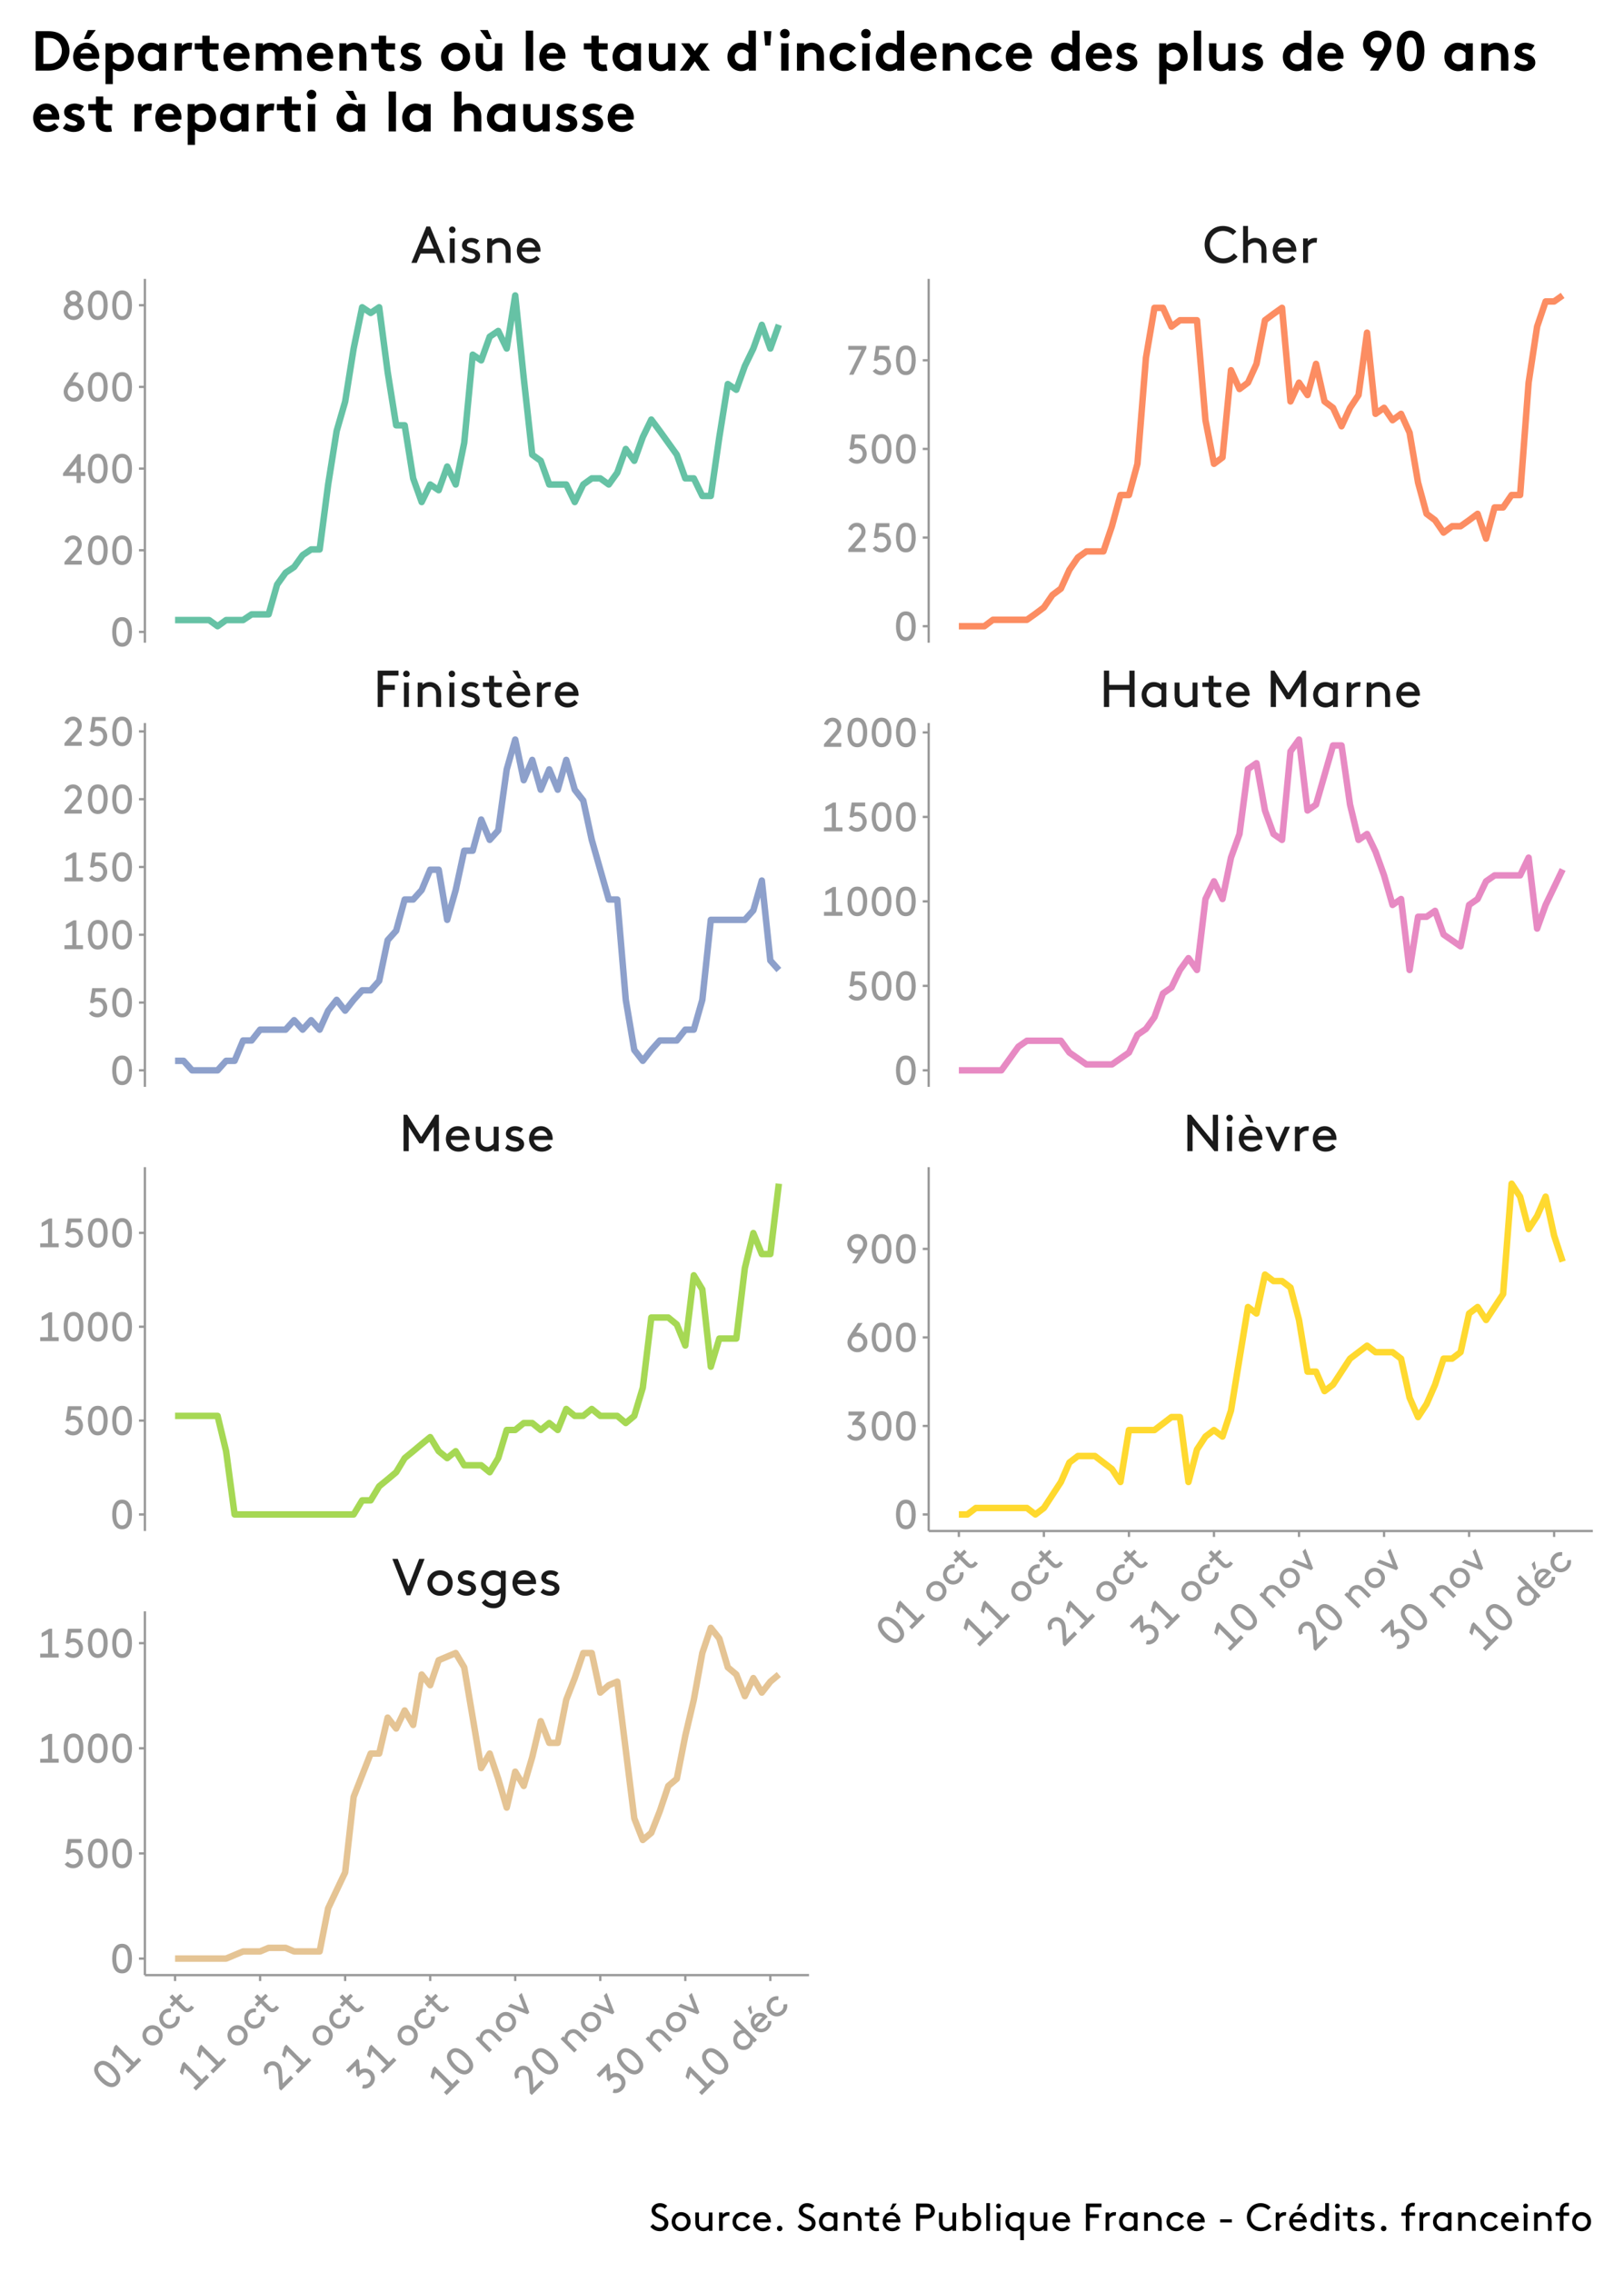 <?xml version="1.0" encoding="UTF-8"?>
<svg xmlns="http://www.w3.org/2000/svg" xmlns:xlink="http://www.w3.org/1999/xlink" width="750pt" height="1049pt" viewBox="0 0 750 1049" version="1.1">
<defs>
<g>
<symbol overflow="visible" id="glyph0-0">
<path style="stroke:none;" d="M 1.797 0 L 11.141 0 L 11.141 -16.797 L 1.797 -16.797 Z M 4.078 -14.641 L 8.859 -14.641 L 8.859 -2.156 L 4.078 -2.156 Z M 4.078 -14.641 "/>
</symbol>
<symbol overflow="visible" id="glyph0-1">
<path style="stroke:none;" d="M 15.125 -16.797 L 12.625 -16.797 L 7.688 -4.125 L 2.734 -16.797 L 0.234 -16.797 L 6.844 0 L 8.516 0 Z M 15.125 -16.797 "/>
</symbol>
<symbol overflow="visible" id="glyph0-2">
<path style="stroke:none;" d="M 1.078 -5.641 C 1.078 -2.281 3.578 0.234 6.906 0.234 C 10.25 0.234 12.75 -2.281 12.75 -5.641 C 12.75 -9 10.25 -11.516 6.906 -11.516 C 3.578 -11.516 1.078 -9 1.078 -5.641 Z M 3.359 -5.641 C 3.359 -7.703 4.828 -9.359 6.906 -9.359 C 9 -9.359 10.469 -7.703 10.469 -5.641 C 10.469 -3.578 9 -1.922 6.906 -1.922 C 4.828 -1.922 3.359 -3.578 3.359 -5.641 Z M 3.359 -5.641 "/>
</symbol>
<symbol overflow="visible" id="glyph0-3">
<path style="stroke:none;" d="M 0.953 -1.312 C 2.203 -0.312 3.719 0.234 5.516 0.234 C 7.734 0.234 9.719 -1.078 9.719 -3.219 C 9.719 -5.547 7.391 -6.344 5.609 -6.797 C 4.484 -7.078 3.594 -7.344 3.594 -8.109 C 3.594 -9 4.531 -9.531 5.641 -9.531 C 6.547 -9.531 7.375 -9.172 8.062 -8.641 L 9.234 -10.266 C 8.359 -10.984 7.156 -11.516 5.5 -11.516 C 3.484 -11.516 1.312 -10.422 1.312 -7.984 C 1.312 -6.406 2.547 -5.547 3.906 -5.094 C 5.562 -4.531 7.438 -4.469 7.438 -3.172 C 7.438 -2.281 6.453 -1.75 5.469 -1.75 C 4.344 -1.75 3.188 -2.188 2.141 -3 Z M 0.953 -1.312 "/>
</symbol>
<symbol overflow="visible" id="glyph0-4">
<path style="stroke:none;" d="M 10.203 -0.984 L 10.203 -0.359 C 10.203 1.062 9.984 1.922 9.578 2.547 C 9.031 3.391 8.062 3.844 6.844 3.844 C 4.984 3.844 3.938 2.906 3.125 1.828 L 1.438 3.391 C 2.156 4.516 4.016 6 6.938 6 C 9.172 6 10.891 4.969 11.812 3.219 C 12.266 2.328 12.484 1.203 12.484 -0.484 L 12.484 -11.281 L 10.266 -11.281 L 10.266 -10.25 C 9.234 -11.141 8.016 -11.516 6.75 -11.516 C 5.688 -11.516 4.75 -11.25 3.984 -10.797 C 2.281 -9.797 1.078 -7.891 1.078 -5.641 C 1.078 -3.391 2.25 -1.516 3.953 -0.5 C 4.734 -0.047 5.781 0.234 6.797 0.234 C 8.141 0.234 9.281 -0.188 10.203 -0.984 Z M 10.203 -3.531 C 9.438 -2.5 8.25 -1.922 7.109 -1.922 C 4.922 -1.922 3.359 -3.625 3.359 -5.641 C 3.359 -7.609 4.797 -9.359 6.984 -9.359 C 8.359 -9.359 9.5 -8.656 10.203 -7.75 Z M 10.203 -3.531 "/>
</symbol>
<symbol overflow="visible" id="glyph0-5">
<path style="stroke:none;" d="M 11.969 -5.156 C 12 -5.375 12 -5.547 12 -5.641 C 12 -8.969 9.719 -11.516 6.578 -11.516 C 3.391 -11.516 1.078 -9.031 1.078 -5.641 C 1.078 -2.25 3.625 0.234 6.906 0.234 C 9.219 0.234 10.828 -0.797 11.656 -1.875 L 10.172 -3.281 C 9.531 -2.562 8.609 -1.75 6.938 -1.75 C 4.969 -1.75 3.406 -3.266 3.281 -5.156 Z M 6.641 -9.531 C 7.984 -9.531 9.281 -8.516 9.625 -7.078 L 3.484 -7.078 C 3.859 -8.547 5.188 -9.531 6.641 -9.531 Z M 6.641 -9.531 "/>
</symbol>
<symbol overflow="visible" id="glyph0-6">
<path style="stroke:none;" d="M 16.078 -11.297 L 16.078 0 L 18.484 0 L 18.484 -16.797 L 16.797 -16.797 L 10.312 -6.547 L 3.844 -16.797 L 2.156 -16.797 L 2.156 0 L 4.562 0 L 4.562 -11.297 L 9.484 -3.594 L 11.156 -3.594 Z M 16.078 -11.297 "/>
</symbol>
<symbol overflow="visible" id="glyph0-7">
<path style="stroke:none;" d="M 6.844 0.234 C 8.406 0.234 9.641 -0.547 10.156 -1.031 L 10.156 0 L 12.359 0 L 12.359 -11.281 L 10.078 -11.281 L 10.078 -3.531 C 9.438 -2.766 8.297 -1.922 6.906 -1.922 C 6.047 -1.922 5.234 -2.297 4.734 -2.906 C 4.312 -3.391 4.078 -4.016 4.078 -5.156 L 4.078 -11.281 L 1.797 -11.281 L 1.797 -5.516 C 1.797 -3.625 2.141 -2.516 2.828 -1.656 C 3.766 -0.484 5.234 0.234 6.844 0.234 Z M 6.844 0.234 "/>
</symbol>
<symbol overflow="visible" id="glyph0-8">
<path style="stroke:none;" d="M 14.641 0 L 16.312 0 L 16.312 -16.797 L 13.922 -16.797 L 13.922 -4.469 L 3.844 -16.797 L 2.156 -16.797 L 2.156 0 L 4.562 0 L 4.562 -12.344 Z M 14.641 0 "/>
</symbol>
<symbol overflow="visible" id="glyph0-9">
<path style="stroke:none;" d="M 2.047 0 L 4.312 0 L 4.312 -11.281 L 2.047 -11.281 Z M 1.688 -15.281 C 1.688 -14.453 2.328 -13.797 3.172 -13.797 C 4.016 -13.797 4.688 -14.453 4.688 -15.281 C 4.688 -16.125 4.016 -16.797 3.172 -16.797 C 2.328 -16.797 1.688 -16.125 1.688 -15.281 Z M 1.688 -15.281 "/>
</symbol>
<symbol overflow="visible" id="glyph0-10">
<path style="stroke:none;" d="M 7.844 -13.203 L 6.281 -16.797 L 3.766 -16.797 L 6.281 -13.203 Z M 11.969 -5.156 C 12 -5.375 12 -5.547 12 -5.641 C 12 -8.969 9.719 -11.516 6.578 -11.516 C 3.391 -11.516 1.078 -9.031 1.078 -5.641 C 1.078 -2.25 3.625 0.234 6.906 0.234 C 9.219 0.234 10.828 -0.797 11.656 -1.875 L 10.172 -3.281 C 9.531 -2.562 8.609 -1.75 6.938 -1.75 C 4.969 -1.75 3.406 -3.266 3.281 -5.156 Z M 6.641 -9.531 C 7.984 -9.531 9.281 -8.516 9.625 -7.078 L 3.484 -7.078 C 3.859 -8.547 5.188 -9.531 6.641 -9.531 Z M 6.641 -9.531 "/>
</symbol>
<symbol overflow="visible" id="glyph0-11">
<path style="stroke:none;" d="M 5.141 0 L 6.719 0 L 11.609 -11.281 L 9.266 -11.281 L 5.922 -3.594 L 2.594 -11.281 L 0.234 -11.281 Z M 5.141 0 "/>
</symbol>
<symbol overflow="visible" id="glyph0-12">
<path style="stroke:none;" d="M 8.516 -11.453 C 8.25 -11.5 7.875 -11.516 7.625 -11.516 C 5.969 -11.516 4.797 -10.75 4.25 -9.984 L 4.25 -11.281 L 2.047 -11.281 L 2.047 0 L 4.312 0 L 4.312 -7.469 C 4.938 -8.547 6.188 -9.359 7.375 -9.359 C 7.734 -9.359 7.984 -9.344 8.25 -9.266 Z M 8.516 -11.453 "/>
</symbol>
<symbol overflow="visible" id="glyph0-13">
<path style="stroke:none;" d="M 4.562 -10.203 L 4.562 -14.516 L 11.766 -14.516 L 11.766 -16.797 L 2.156 -16.797 L 2.156 0 L 4.562 0 L 4.562 -7.922 L 10.078 -7.922 L 10.078 -10.203 Z M 4.562 -10.203 "/>
</symbol>
<symbol overflow="visible" id="glyph0-14">
<path style="stroke:none;" d="M 4.25 -11.281 L 2.047 -11.281 L 2.047 0 L 4.312 0 L 4.312 -7.75 C 4.984 -8.562 6.078 -9.359 7.562 -9.359 C 8.5 -9.359 9.359 -8.922 9.891 -8.25 C 10.297 -7.75 10.562 -7.078 10.562 -5.641 L 10.562 0 L 12.844 0 L 12.844 -5.516 C 12.844 -7.469 12.453 -8.609 11.734 -9.531 C 10.781 -10.75 9.281 -11.516 7.625 -11.516 C 6 -11.516 4.844 -10.781 4.25 -10.203 Z M 4.25 -11.281 "/>
</symbol>
<symbol overflow="visible" id="glyph0-15">
<path style="stroke:none;" d="M 8.547 -2.062 C 8.203 -1.969 7.625 -1.922 7.297 -1.922 C 6.703 -1.922 6.047 -2.141 5.734 -2.516 C 5.453 -2.859 5.406 -3.359 5.406 -3.953 L 5.406 -9.234 L 9 -9.234 L 9 -11.281 L 5.406 -11.281 L 5.406 -14.406 L 3.125 -14.406 L 3.125 -11.281 L 0.234 -11.281 L 0.234 -9.234 L 3.125 -9.234 L 3.125 -4.078 C 3.125 -2.859 3.359 -1.828 4.031 -1.078 C 4.75 -0.266 5.812 0.234 7.219 0.234 C 7.875 0.234 8.562 0.141 9 0 Z M 8.547 -2.062 "/>
</symbol>
<symbol overflow="visible" id="glyph0-16">
<path style="stroke:none;" d="M 13.922 0 L 16.312 0 L 16.312 -16.797 L 13.922 -16.797 L 13.922 -10.203 L 4.562 -10.203 L 4.562 -16.797 L 2.156 -16.797 L 2.156 0 L 4.562 0 L 4.562 -7.922 L 13.922 -7.922 Z M 13.922 0 "/>
</symbol>
<symbol overflow="visible" id="glyph0-17">
<path style="stroke:none;" d="M 10.266 0 L 12.484 0 L 12.484 -11.281 L 10.266 -11.281 L 10.266 -10.25 C 9.234 -11.141 8.016 -11.516 6.75 -11.516 C 5.688 -11.516 4.75 -11.25 3.984 -10.797 C 2.281 -9.797 1.078 -7.891 1.078 -5.641 C 1.078 -3.391 2.25 -1.516 3.953 -0.5 C 4.734 -0.047 5.781 0.234 6.797 0.234 C 8.141 0.234 9.359 -0.219 10.266 -1.031 Z M 10.203 -3.531 C 9.438 -2.5 8.25 -1.922 7.109 -1.922 C 4.922 -1.922 3.359 -3.625 3.359 -5.641 C 3.359 -7.609 4.797 -9.359 6.984 -9.359 C 8.359 -9.359 9.5 -8.656 10.203 -7.75 Z M 10.203 -3.531 "/>
</symbol>
<symbol overflow="visible" id="glyph0-18">
<path style="stroke:none;" d=""/>
</symbol>
<symbol overflow="visible" id="glyph0-19">
<path style="stroke:none;" d="M 13.219 0 L 15.719 0 L 8.766 -16.797 L 7.078 -16.797 L 0.125 0 L 2.609 0 L 4.375 -4.312 L 11.453 -4.312 Z M 7.922 -12.844 L 10.516 -6.594 L 5.328 -6.594 Z M 7.922 -12.844 "/>
</symbol>
<symbol overflow="visible" id="glyph0-20">
<path style="stroke:none;" d="M 0.844 -8.406 C 0.844 -3.438 4.531 0.234 9.547 0.234 C 12.141 0.234 14.641 -1.031 16.078 -2.875 L 14.375 -4.422 C 13.438 -3.281 11.812 -2.047 9.547 -2.047 C 5.969 -2.047 3.234 -4.609 3.234 -8.406 C 3.234 -12.031 5.906 -14.766 9.344 -14.766 C 11.141 -14.766 12.891 -13.938 13.875 -12.859 L 15.484 -14.453 C 14.016 -16.062 11.734 -17.047 9.344 -17.047 C 4.484 -17.047 0.844 -13.25 0.844 -8.406 Z M 0.844 -8.406 "/>
</symbol>
<symbol overflow="visible" id="glyph0-21">
<path style="stroke:none;" d="M 4.312 -17.047 L 2.047 -17.047 L 2.047 0 L 4.312 0 L 4.312 -7.75 C 4.984 -8.562 6.078 -9.359 7.562 -9.359 C 8.5 -9.359 9.359 -8.922 9.891 -8.25 C 10.297 -7.75 10.562 -7.078 10.562 -5.641 L 10.562 0 L 12.844 0 L 12.844 -5.516 C 12.844 -7.469 12.453 -8.609 11.734 -9.531 C 10.781 -10.75 9.281 -11.516 7.625 -11.516 C 6.078 -11.516 4.938 -10.828 4.312 -10.297 Z M 4.312 -17.047 "/>
</symbol>
<symbol overflow="visible" id="glyph1-0">
<path style="stroke:none;" d="M 1 -1 L 6.234 -6.234 L -3.172 -15.641 L -8.406 -10.406 Z M -5.922 -10.484 L -3.25 -13.156 L 3.75 -6.156 L 1.078 -3.484 Z M -5.922 -10.484 "/>
</symbol>
<symbol overflow="visible" id="glyph1-1">
<path style="stroke:none;" d="M 1.141 -10.547 C 3.031 -8.656 4.297 -6.578 2.828 -5.109 C 1.344 -3.625 -0.734 -4.891 -2.625 -6.781 C -4.5 -8.656 -5.781 -10.75 -4.297 -12.234 C -2.828 -13.703 -0.734 -12.422 1.141 -10.547 Z M -3.969 -5.438 C -1.297 -2.766 1.734 -1.484 4.094 -3.844 C 6.438 -6.188 5.156 -9.219 2.484 -11.891 C -0.188 -14.562 -3.219 -15.844 -5.562 -13.5 C -7.922 -11.141 -6.641 -8.109 -3.969 -5.438 Z M -3.969 -5.438 "/>
</symbol>
<symbol overflow="visible" id="glyph1-2">
<path style="stroke:none;" d="M 1 -1 L 7.047 -7.047 L 5.766 -8.328 L 3.625 -6.188 L -4.5 -14.312 L -5.438 -13.375 L -6.5 -9.469 L -5.172 -8.141 L -4.156 -11.281 L 2.281 -4.844 L -0.281 -2.281 Z M 1 -1 "/>
</symbol>
<symbol overflow="visible" id="glyph1-3">
<path style="stroke:none;" d=""/>
</symbol>
<symbol overflow="visible" id="glyph1-4">
<path style="stroke:none;" d="M -2.547 -3.766 C -0.672 -1.891 2.125 -1.875 3.984 -3.734 C 5.859 -5.609 5.859 -8.422 3.984 -10.297 C 2.109 -12.172 -0.719 -12.188 -2.594 -10.312 C -4.453 -8.453 -4.422 -5.641 -2.547 -3.766 Z M -1.281 -5.031 C -2.438 -6.188 -2.531 -7.938 -1.375 -9.094 C -0.203 -10.266 1.547 -10.172 2.703 -9.016 C 3.859 -7.859 3.953 -6.109 2.781 -4.938 C 1.625 -3.781 -0.125 -3.875 -1.281 -5.031 Z M -1.281 -5.031 "/>
</symbol>
<symbol overflow="visible" id="glyph1-5">
<path style="stroke:none;" d="M 3.734 -7.859 C 3.891 -6.922 3.734 -5.891 2.906 -5.062 C 1.688 -3.844 -0.047 -3.797 -1.281 -5.031 C -2.484 -6.234 -2.484 -7.984 -1.328 -9.141 C -0.531 -9.938 0.531 -10.062 1.359 -9.922 L 1.5 -11.656 C 0.078 -11.891 -1.453 -11.453 -2.547 -10.359 C -4.453 -8.453 -4.422 -5.641 -2.547 -3.766 C -0.688 -1.906 2.156 -1.906 4.109 -3.859 C 5.266 -5.016 5.797 -6.734 5.438 -8.125 Z M 3.734 -7.859 "/>
</symbol>
<symbol overflow="visible" id="glyph1-6">
<path style="stroke:none;" d="M 3.625 -5.938 C 3.484 -5.703 3.203 -5.359 3.016 -5.172 C 2.672 -4.828 2.188 -4.562 1.797 -4.641 C 1.438 -4.656 1.156 -4.906 0.812 -5.25 L -2.141 -8.203 L -0.141 -10.203 L -1.281 -11.344 L -3.281 -9.344 L -5.031 -11.094 L -6.312 -9.812 L -4.562 -8.062 L -6.188 -6.438 L -5.047 -5.297 L -3.422 -6.922 L -0.531 -4.031 C 0.141 -3.359 0.859 -2.891 1.641 -2.859 C 2.516 -2.797 3.375 -3.125 4.172 -3.922 C 4.531 -4.281 4.875 -4.719 5.031 -5.031 Z M 3.625 -5.938 "/>
</symbol>
<symbol overflow="visible" id="glyph1-7">
<path style="stroke:none;" d="M -4.797 -9.234 C -5.266 -10.203 -5.297 -11.234 -4.453 -12.078 C -3.562 -12.969 -2.219 -12.812 -1.406 -12 C -0.609 -11.203 -0.438 -10.344 -0.328 -8.766 L 0.125 -1.875 L 1 -1 L 6.656 -6.656 L 5.375 -7.938 L 1.781 -4.344 L 1.438 -9.688 C 1.344 -10.969 1.047 -12.266 -0.047 -13.359 C -1.562 -14.875 -4.078 -14.984 -5.703 -13.359 C -6.531 -12.531 -7.672 -10.734 -6.391 -8.422 Z M -4.797 -9.234 "/>
</symbol>
<symbol overflow="visible" id="glyph1-8">
<path style="stroke:none;" d="M -0.875 -2.094 C 0.719 -1.594 2.406 -2.156 3.688 -3.438 C 5.453 -5.203 5.547 -8.016 3.688 -9.875 C 2.125 -11.438 -0.266 -11.609 -1.906 -10.406 L -2.219 -14.844 L -3.094 -15.719 L -8.328 -10.484 L -7.047 -9.203 L -3.797 -12.453 L -3.453 -8.078 L -2.578 -7.203 C -2.453 -7.391 -2.141 -7.922 -1.625 -8.438 C -0.438 -9.625 1.219 -9.656 2.344 -8.531 C 3.469 -7.406 3.406 -5.688 2.344 -4.625 C 1.578 -3.859 0.5 -3.562 -0.406 -3.844 Z M -0.875 -2.094 "/>
</symbol>
<symbol overflow="visible" id="glyph1-9">
<path style="stroke:none;" d="M -3.938 -8.688 L -5.172 -7.453 L 1.141 -1.141 L 2.422 -2.422 L -1.922 -6.766 C -2 -7.594 -1.828 -8.641 -1 -9.469 C -0.484 -9.984 0.234 -10.234 0.906 -10.156 C 1.422 -10.109 1.938 -9.875 2.75 -9.062 L 5.906 -5.906 L 7.188 -7.188 L 4.094 -10.281 C 3.016 -11.359 2.141 -11.797 1.234 -11.922 C 0.016 -12.047 -1.25 -11.656 -2.172 -10.734 C -3.094 -9.812 -3.312 -8.75 -3.344 -8.094 Z M -3.938 -8.688 "/>
</symbol>
<symbol overflow="visible" id="glyph1-10">
<path style="stroke:none;" d="M 2.875 -2.875 L 3.75 -3.75 L 0.188 -12.812 L -1.125 -11.5 L 1.297 -5.328 L -4.859 -7.766 L -6.188 -6.438 Z M 2.875 -2.875 "/>
</symbol>
<symbol overflow="visible" id="glyph1-11">
<path style="stroke:none;" d="M 5.75 -5.75 L 6.984 -6.984 L -2.547 -16.516 L -3.812 -15.25 L -0.047 -11.484 C -1.078 -11.391 -1.984 -10.922 -2.672 -10.234 C -3.266 -9.641 -3.641 -8.953 -3.812 -8.281 C -4.203 -6.766 -3.812 -5.031 -2.547 -3.766 C -1.281 -2.5 0.422 -2.109 1.938 -2.5 C 2.641 -2.672 3.359 -3.109 3.922 -3.672 C 4.672 -4.422 5.109 -5.359 5.172 -6.328 Z M 3.734 -7.703 C 3.891 -6.672 3.547 -5.703 2.906 -5.062 C 1.672 -3.828 -0.156 -3.906 -1.281 -5.031 C -2.375 -6.125 -2.547 -7.922 -1.328 -9.141 C -0.562 -9.906 0.484 -10.172 1.375 -10.062 Z M 3.734 -7.703 "/>
</symbol>
<symbol overflow="visible" id="glyph1-12">
<path style="stroke:none;" d="M -3.328 -11.453 L -3.938 -14.875 L -5.344 -13.469 L -4.203 -10.578 Z M 3.812 -9.594 C 3.719 -9.719 3.609 -9.828 3.562 -9.875 C 1.688 -11.75 -1.016 -11.891 -2.781 -10.125 C -4.562 -8.344 -4.438 -5.656 -2.547 -3.766 C -0.656 -1.875 2.156 -1.906 3.984 -3.734 C 5.281 -5.031 5.609 -6.484 5.484 -7.578 L 3.859 -7.547 C 3.906 -6.781 3.844 -5.812 2.891 -4.859 C 1.797 -3.766 0.078 -3.734 -1.047 -4.734 Z M -1.625 -9.062 C -0.875 -9.812 0.438 -9.969 1.422 -9.359 L -2.031 -5.906 C -2.609 -6.953 -2.438 -8.25 -1.625 -9.062 Z M -1.625 -9.062 "/>
</symbol>
<symbol overflow="visible" id="glyph2-0">
<path style="stroke:none;" d="M 1.422 0 L 8.812 0 L 8.812 -13.297 L 1.422 -13.297 Z M 3.234 -11.594 L 7.016 -11.594 L 7.016 -1.703 L 3.234 -1.703 Z M 3.234 -11.594 "/>
</symbol>
<symbol overflow="visible" id="glyph2-1">
<path style="stroke:none;" d="M 8.266 -6.656 C 8.266 -3.984 7.688 -1.609 5.609 -1.609 C 3.516 -1.609 2.938 -3.984 2.938 -6.656 C 2.938 -9.312 3.516 -11.688 5.609 -11.688 C 7.688 -11.688 8.266 -9.312 8.266 -6.656 Z M 1.047 -6.656 C 1.047 -2.875 2.281 0.188 5.609 0.188 C 8.938 0.188 10.172 -2.875 10.172 -6.656 C 10.172 -10.438 8.938 -13.484 5.609 -13.484 C 2.281 -13.484 1.047 -10.438 1.047 -6.656 Z M 1.047 -6.656 "/>
</symbol>
<symbol overflow="visible" id="glyph2-2">
<path style="stroke:none;" d="M 3.141 -9.922 C 3.484 -10.938 4.203 -11.688 5.391 -11.688 C 6.656 -11.688 7.5 -10.625 7.5 -9.484 C 7.5 -8.359 7.016 -7.625 5.969 -6.422 L 1.422 -1.234 L 1.422 0 L 9.406 0 L 9.406 -1.812 L 4.328 -1.812 L 7.859 -5.828 C 8.703 -6.797 9.406 -7.938 9.406 -9.484 C 9.406 -11.625 7.719 -13.484 5.422 -13.484 C 4.25 -13.484 2.172 -13.016 1.438 -10.469 Z M 3.141 -9.922 "/>
</symbol>
<symbol overflow="visible" id="glyph2-3">
<path style="stroke:none;" d="M 9.234 -11.5 L 9.234 -13.297 L 3 -13.297 L 2.047 -6.562 L 3.359 -6.359 C 3.859 -6.828 4.578 -7.125 5.375 -7.125 C 7.016 -7.125 8.078 -5.875 8.078 -4.375 C 8.078 -2.875 7.031 -1.609 5.438 -1.609 C 4.375 -1.609 3.484 -2.172 2.969 -2.828 L 1.516 -1.703 C 2.344 -0.547 3.781 0.188 5.422 0.188 C 8.031 0.188 9.969 -1.875 9.969 -4.375 C 9.969 -6.859 8.031 -8.938 5.438 -8.938 C 5 -8.938 4.578 -8.828 4.188 -8.703 L 4.562 -11.5 Z M 9.234 -11.5 "/>
</symbol>
<symbol overflow="visible" id="glyph2-4">
<path style="stroke:none;" d="M 3.844 0 L 9.781 -12.062 L 9.781 -13.297 L 1.422 -13.297 L 1.422 -11.5 L 7.5 -11.5 L 1.812 0 Z M 3.844 0 "/>
</symbol>
<symbol overflow="visible" id="glyph2-5">
<path style="stroke:none;" d="M 1.422 0 L 9.969 0 L 9.969 -1.812 L 6.938 -1.812 L 6.938 -13.297 L 5.609 -13.297 L 2.094 -11.281 L 2.094 -9.406 L 5.031 -10.922 L 5.031 -1.812 L 1.422 -1.812 Z M 1.422 0 "/>
</symbol>
<symbol overflow="visible" id="glyph2-6">
<path style="stroke:none;" d="M 0.859 -2.094 C 1.641 -0.609 3.234 0.188 5.047 0.188 C 7.531 0.188 9.594 -1.75 9.594 -4.375 C 9.594 -6.594 8.016 -8.391 6 -8.703 L 8.938 -12.062 L 8.938 -13.297 L 1.516 -13.297 L 1.516 -11.5 L 6.125 -11.5 L 3.281 -8.156 L 3.281 -6.922 C 3.5 -6.969 4.078 -7.125 4.828 -7.125 C 6.5 -7.125 7.688 -5.969 7.688 -4.375 C 7.688 -2.781 6.438 -1.609 4.938 -1.609 C 3.844 -1.609 2.875 -2.172 2.438 -3 Z M 0.859 -2.094 "/>
</symbol>
<symbol overflow="visible" id="glyph2-7">
<path style="stroke:none;" d="M 3.594 -6.422 C 4.062 -6.875 4.828 -7.125 5.688 -7.125 C 7.234 -7.125 8.359 -5.828 8.359 -4.328 C 8.359 -2.844 7.234 -1.609 5.641 -1.609 C 4.109 -1.609 2.922 -2.797 2.922 -4.375 C 2.922 -5.125 3.141 -5.719 3.594 -6.422 Z M 8.031 -13.297 L 5.891 -13.297 L 2.734 -8.516 C 2.203 -7.719 1.75 -6.953 1.484 -6.344 C 1.141 -5.562 1.047 -4.938 1.047 -4.312 C 1.047 -1.828 2.969 0.188 5.641 0.188 C 8.297 0.188 10.266 -1.828 10.266 -4.375 C 10.266 -6.938 8.281 -8.875 5.859 -8.875 C 5.625 -8.875 5.375 -8.875 5.125 -8.828 Z M 8.031 -13.297 "/>
</symbol>
<symbol overflow="visible" id="glyph2-8">
<path style="stroke:none;" d="M 7.625 -6.875 C 7.141 -6.422 6.391 -6.172 5.531 -6.172 C 3.969 -6.172 2.844 -7.469 2.844 -8.969 C 2.844 -10.453 3.969 -11.688 5.562 -11.688 C 7.109 -11.688 8.281 -10.5 8.281 -8.938 C 8.281 -8.172 8.078 -7.578 7.625 -6.875 Z M 3.172 0 L 5.312 0 L 8.469 -4.781 C 9 -5.594 9.469 -6.344 9.734 -6.953 C 10.062 -7.734 10.172 -8.359 10.172 -8.984 C 10.172 -11.469 8.25 -13.484 5.562 -13.484 C 2.906 -13.484 0.953 -11.469 0.953 -8.938 C 0.953 -6.359 2.922 -4.422 5.359 -4.422 C 5.594 -4.422 5.828 -4.422 6.078 -4.469 Z M 3.172 0 "/>
</symbol>
<symbol overflow="visible" id="glyph2-9">
<path style="stroke:none;" d="M 0.766 -3.234 L 7.031 -3.234 L 7.031 0 L 8.938 0 L 8.938 -3.234 L 11.016 -3.234 L 11.016 -5.031 L 8.938 -5.031 L 8.938 -13.297 L 7.594 -13.297 L 0.766 -4.469 Z M 3.453 -5.031 L 7.031 -9.516 L 7.031 -5.031 Z M 3.453 -5.031 "/>
</symbol>
<symbol overflow="visible" id="glyph2-10">
<path style="stroke:none;" d="M 5.609 0.188 C 8.172 0.188 10.172 -1.688 10.172 -4.031 C 10.172 -5.547 9.266 -6.859 8.062 -7.5 C 8.797 -8 9.312 -9 9.312 -9.969 C 9.312 -11.906 7.719 -13.484 5.609 -13.484 C 3.5 -13.484 1.906 -11.906 1.906 -9.969 C 1.906 -9 2.406 -8 3.156 -7.5 C 1.938 -6.859 1.047 -5.547 1.047 -4.031 C 1.047 -1.688 3.047 0.188 5.609 0.188 Z M 5.609 -6.453 C 7.125 -6.453 8.266 -5.375 8.266 -4.031 C 8.266 -2.672 7.125 -1.609 5.609 -1.609 C 4.078 -1.609 2.938 -2.672 2.938 -4.031 C 2.938 -5.375 4.078 -6.453 5.609 -6.453 Z M 5.609 -11.688 C 6.656 -11.688 7.406 -10.922 7.406 -9.969 C 7.406 -9.031 6.656 -8.266 5.609 -8.266 C 4.562 -8.266 3.797 -9.031 3.797 -9.969 C 3.797 -10.922 4.562 -11.688 5.609 -11.688 Z M 5.609 -11.688 "/>
</symbol>
<symbol overflow="visible" id="glyph3-0">
<path style="stroke:none;" d="M 1.953 0 L 12.875 0 L 12.875 -18.203 L 1.953 -18.203 Z M 5.062 -15.203 L 9.75 -15.203 L 9.75 -2.984 L 5.062 -2.984 Z M 5.062 -15.203 "/>
</symbol>
<symbol overflow="visible" id="glyph3-1">
<path style="stroke:none;" d="M 14.172 -9.094 C 14.172 -7.594 13.672 -6.188 12.844 -5.141 C 11.828 -3.875 10.344 -3.125 8.188 -3.125 L 5.594 -3.125 L 5.594 -15.078 L 8.188 -15.078 C 10.344 -15.078 11.828 -14.328 12.844 -13.047 C 13.672 -12.016 14.172 -10.609 14.172 -9.094 Z M 2.078 -18.203 L 2.078 0 L 7.797 0 C 10.688 0 12.578 -0.625 14.062 -1.719 C 16.297 -3.375 17.688 -6.078 17.688 -9.094 C 17.688 -12.109 16.297 -14.812 14.062 -16.484 C 12.578 -17.578 10.688 -18.203 7.797 -18.203 Z M 2.078 -18.203 "/>
</symbol>
<symbol overflow="visible" id="glyph3-2">
<path style="stroke:none;" d="M 7.719 -18.719 L 5.906 -14.562 L 8.234 -14.562 L 11.359 -18.719 Z M 10.766 -3.922 C 10.172 -3.281 9.016 -2.469 7.594 -2.469 C 5.797 -2.469 4.375 -3.688 4.188 -5.453 L 12.922 -5.453 C 12.969 -5.75 13 -6.078 13 -6.422 C 13 -9.938 10.531 -12.875 7.047 -12.875 C 3.297 -12.875 0.906 -9.797 0.906 -6.297 C 0.906 -2.344 3.75 0.266 7.516 0.266 C 9.469 0.266 11.469 -0.547 12.688 -2 Z M 4.344 -7.938 C 4.5 -9.078 5.641 -10.141 7.047 -10.141 C 8.422 -10.141 9.438 -9.047 9.547 -7.938 Z M 4.344 -7.938 "/>
</symbol>
<symbol overflow="visible" id="glyph3-3">
<path style="stroke:none;" d="M 1.953 6.234 L 5.328 6.234 L 5.328 -0.891 C 6.344 -0.109 7.438 0.266 8.703 0.266 C 10.578 0.266 12.375 -0.578 13.5 -1.875 C 14.484 -3.016 15.078 -4.578 15.078 -6.297 C 15.078 -10.016 12.328 -12.875 8.891 -12.875 C 7.469 -12.875 6.188 -12.406 5.203 -11.594 L 5.203 -12.609 L 1.953 -12.609 Z M 5.328 -8.188 C 6.031 -9.125 7.156 -9.75 8.453 -9.75 C 10.422 -9.75 11.703 -8.109 11.703 -6.297 C 11.703 -4.312 10.266 -2.859 8.375 -2.859 C 7.094 -2.859 5.984 -3.484 5.328 -4.422 Z M 5.328 -8.188 "/>
</symbol>
<symbol overflow="visible" id="glyph3-4">
<path style="stroke:none;" d="M 10.656 -4.422 C 10.016 -3.484 8.891 -2.859 7.625 -2.859 C 5.719 -2.859 4.297 -4.312 4.297 -6.297 C 4.297 -8.109 5.562 -9.75 7.547 -9.75 C 8.844 -9.75 9.953 -9.125 10.656 -8.188 Z M 14.047 -12.609 L 10.797 -12.609 L 10.797 -11.594 C 9.797 -12.406 8.531 -12.875 7.094 -12.875 C 3.672 -12.875 0.906 -10.016 0.906 -6.297 C 0.906 -4.578 1.531 -3.016 2.516 -1.875 C 3.641 -0.578 5.406 0.266 7.281 0.266 C 8.547 0.266 9.75 -0.125 10.797 -1.016 L 10.797 0 L 14.047 0 Z M 14.047 -12.609 "/>
</symbol>
<symbol overflow="visible" id="glyph3-5">
<path style="stroke:none;" d="M 10.016 -12.766 C 9.641 -12.812 9.359 -12.875 8.859 -12.875 C 7.328 -12.875 5.953 -12.266 5.203 -11.344 L 5.203 -12.609 L 1.953 -12.609 L 1.953 0 L 5.328 0 L 5.328 -7.938 C 5.75 -8.688 6.922 -9.75 8.391 -9.75 C 8.891 -9.75 9.391 -9.703 9.625 -9.625 Z M 10.016 -12.766 "/>
</symbol>
<symbol overflow="visible" id="glyph3-6">
<path style="stroke:none;" d="M 10.922 -2.859 C 10.688 -2.812 10.031 -2.734 9.547 -2.734 C 8.703 -2.734 8.156 -2.969 7.828 -3.359 C 7.547 -3.688 7.406 -4.156 7.406 -4.938 L 7.406 -9.75 L 11.562 -9.75 L 11.562 -12.609 L 7.406 -12.609 L 7.406 -16.125 L 4.031 -16.125 L 4.031 -12.609 L 0.516 -12.609 L 0.516 -9.75 L 4.031 -9.75 L 4.031 -5.328 C 4.031 -3.531 4.312 -2.422 4.969 -1.562 C 5.828 -0.422 7.312 0.266 9.328 0.266 C 9.984 0.266 11 0.156 11.438 0 Z M 10.922 -2.859 "/>
</symbol>
<symbol overflow="visible" id="glyph3-7">
<path style="stroke:none;" d="M 10.766 -3.922 C 10.172 -3.281 9.016 -2.469 7.594 -2.469 C 5.797 -2.469 4.375 -3.688 4.188 -5.453 L 12.922 -5.453 C 12.969 -5.75 13 -6.078 13 -6.422 C 13 -9.938 10.531 -12.875 7.047 -12.875 C 3.297 -12.875 0.906 -9.797 0.906 -6.297 C 0.906 -2.344 3.75 0.266 7.516 0.266 C 9.469 0.266 11.469 -0.547 12.688 -2 Z M 4.344 -7.938 C 4.5 -9.078 5.641 -10.141 7.047 -10.141 C 8.422 -10.141 9.438 -9.047 9.547 -7.938 Z M 4.344 -7.938 "/>
</symbol>
<symbol overflow="visible" id="glyph3-8">
<path style="stroke:none;" d="M 5.328 0 L 5.328 -8.188 C 5.797 -8.781 6.844 -9.75 8.266 -9.75 C 8.922 -9.75 9.641 -9.547 10.172 -8.969 C 10.562 -8.531 10.797 -7.953 10.797 -6.812 L 10.797 0 L 14.172 0 L 14.172 -6.688 C 14.172 -7.203 14.125 -7.672 14.062 -8.094 C 14.516 -8.734 15.656 -9.75 17.109 -9.75 C 17.766 -9.75 18.484 -9.547 19 -8.969 C 19.391 -8.531 19.625 -7.953 19.625 -6.812 L 19.625 0 L 23.016 0 L 23.016 -6.688 C 23.016 -8.547 22.547 -9.859 21.734 -10.844 C 20.719 -12.094 19.062 -12.875 17.312 -12.875 C 15.438 -12.875 13.859 -11.953 12.844 -10.891 C 11.859 -12.094 10.328 -12.875 8.609 -12.875 C 7.391 -12.875 6.188 -12.484 5.203 -11.594 L 5.203 -12.609 L 1.953 -12.609 L 1.953 0 Z M 5.328 0 "/>
</symbol>
<symbol overflow="visible" id="glyph3-9">
<path style="stroke:none;" d="M 5.328 0 L 5.328 -8.188 C 5.797 -8.844 6.969 -9.75 8.391 -9.75 C 9.172 -9.75 9.859 -9.484 10.297 -9.047 C 10.766 -8.578 11.047 -7.938 11.047 -6.688 L 11.047 0 L 14.438 0 L 14.438 -6.422 C 14.438 -8.578 13.969 -9.859 13.125 -10.844 C 12.094 -12.094 10.5 -12.875 8.766 -12.875 C 7.359 -12.875 6.156 -12.375 5.203 -11.594 L 5.203 -12.609 L 1.953 -12.609 L 1.953 0 Z M 5.328 0 "/>
</symbol>
<symbol overflow="visible" id="glyph3-10">
<path style="stroke:none;" d="M 0.703 -1.438 C 2.188 -0.344 4.031 0.266 5.766 0.266 C 8.422 0.266 10.797 -1.219 10.797 -3.641 C 10.797 -8.016 4.688 -7.359 4.688 -9 C 4.688 -9.641 5.453 -10.016 6.391 -10.016 C 7.312 -10.016 8.156 -9.625 8.812 -9.156 L 10.406 -11.594 C 9.562 -12.25 7.781 -12.875 6.141 -12.875 C 3.641 -12.875 1.297 -11.359 1.297 -8.938 C 1.297 -4.891 7.406 -5.562 7.406 -3.672 C 7.406 -3.047 6.703 -2.594 5.797 -2.594 C 4.531 -2.594 3.203 -3.062 2.344 -3.844 Z M 0.703 -1.438 "/>
</symbol>
<symbol overflow="visible" id="glyph3-11">
<path style="stroke:none;" d=""/>
</symbol>
<symbol overflow="visible" id="glyph3-12">
<path style="stroke:none;" d="M 0.906 -6.297 C 0.906 -2.656 3.797 0.266 7.625 0.266 C 11.438 0.266 14.328 -2.656 14.328 -6.297 C 14.328 -9.938 11.438 -12.875 7.625 -12.875 C 3.797 -12.875 0.906 -9.938 0.906 -6.297 Z M 4.297 -6.297 C 4.297 -8.188 5.641 -9.75 7.625 -9.75 C 9.594 -9.75 10.953 -8.188 10.953 -6.297 C 10.953 -4.391 9.594 -2.859 7.625 -2.859 C 5.641 -2.859 4.297 -4.391 4.297 -6.297 Z M 4.297 -6.297 "/>
</symbol>
<symbol overflow="visible" id="glyph3-13">
<path style="stroke:none;" d="M 3.641 -18.719 L 6.766 -14.562 L 9.094 -14.562 L 7.281 -18.719 Z M 10.531 -12.609 L 10.531 -4.422 C 10.062 -3.828 9.016 -2.859 7.594 -2.859 C 6.938 -2.859 6.219 -3.062 5.688 -3.641 C 5.297 -4.078 5.062 -4.656 5.062 -5.797 L 5.062 -12.609 L 1.688 -12.609 L 1.688 -5.922 C 1.688 -4.062 2.156 -2.75 2.969 -1.766 C 3.953 -0.547 5.516 0.266 7.25 0.266 C 8.469 0.266 9.672 -0.125 10.656 -1.016 L 10.656 0 L 13.906 0 L 13.906 -12.609 Z M 10.531 -12.609 "/>
</symbol>
<symbol overflow="visible" id="glyph3-14">
<path style="stroke:none;" d="M 5.328 -18.453 L 1.953 -18.453 L 1.953 0 L 5.328 0 Z M 5.328 -18.453 "/>
</symbol>
<symbol overflow="visible" id="glyph3-15">
<path style="stroke:none;" d="M 10.531 -12.609 L 10.531 -4.422 C 10.062 -3.828 9.016 -2.859 7.594 -2.859 C 6.938 -2.859 6.219 -3.062 5.688 -3.641 C 5.297 -4.078 5.062 -4.656 5.062 -5.797 L 5.062 -12.609 L 1.688 -12.609 L 1.688 -5.922 C 1.688 -4.062 2.156 -2.75 2.969 -1.766 C 3.953 -0.547 5.516 0.266 7.25 0.266 C 8.469 0.266 9.672 -0.125 10.656 -1.016 L 10.656 0 L 13.906 0 L 13.906 -12.609 Z M 10.531 -12.609 "/>
</symbol>
<symbol overflow="visible" id="glyph3-16">
<path style="stroke:none;" d="M 4.609 -12.609 L 0.734 -12.609 L 4.969 -6.734 L 0.125 0 L 4.141 0 L 7.094 -4.266 L 10.062 0 L 14.062 0 L 9.234 -6.734 L 13.469 -12.609 L 9.594 -12.609 L 7.094 -9.016 Z M 4.609 -12.609 "/>
</symbol>
<symbol overflow="visible" id="glyph3-17">
<path style="stroke:none;" d="M 10.656 -4.422 C 10.016 -3.484 8.891 -2.859 7.625 -2.859 C 5.719 -2.859 4.297 -4.312 4.297 -6.297 C 4.297 -8.109 5.562 -9.75 7.547 -9.75 C 8.844 -9.75 9.953 -9.125 10.656 -8.188 Z M 14.047 0 L 14.047 -18.453 L 10.656 -18.453 L 10.656 -11.703 C 9.672 -12.484 8.469 -12.875 7.094 -12.875 C 3.672 -12.875 0.906 -10.016 0.906 -6.297 C 0.906 -4.578 1.531 -3.016 2.516 -1.875 C 3.641 -0.578 5.406 0.266 7.281 0.266 C 8.547 0.266 9.75 -0.125 10.797 -1.016 L 10.797 0 Z M 14.047 0 "/>
</symbol>
<symbol overflow="visible" id="glyph3-18">
<path style="stroke:none;" d="M 5.203 -18.203 L 1.812 -18.203 L 2.344 -11.562 L 4.688 -11.562 Z M 5.203 -18.203 "/>
</symbol>
<symbol overflow="visible" id="glyph3-19">
<path style="stroke:none;" d="M 5.328 -12.609 L 1.953 -12.609 L 1.953 0 L 5.328 0 Z M 1.438 -17.078 C 1.438 -15.859 2.422 -14.922 3.641 -14.922 C 4.859 -14.922 5.844 -15.859 5.844 -17.078 C 5.844 -18.297 4.859 -19.234 3.641 -19.234 C 2.422 -19.234 1.438 -18.297 1.438 -17.078 Z M 1.438 -17.078 "/>
</symbol>
<symbol overflow="visible" id="glyph3-20">
<path style="stroke:none;" d="M 10.797 -4.531 C 10.25 -3.688 9.156 -2.859 7.781 -2.859 C 5.719 -2.859 4.297 -4.312 4.297 -6.297 C 4.297 -8.219 5.75 -9.75 7.703 -9.75 C 8.922 -9.75 9.938 -9.125 10.609 -8.234 L 13 -10.344 C 11.828 -11.859 9.875 -12.875 7.703 -12.875 C 3.844 -12.875 0.906 -9.953 0.906 -6.297 C 0.906 -2.656 3.766 0.266 7.672 0.266 C 10.031 0.266 11.906 -0.594 13.391 -2.578 Z M 10.797 -4.531 "/>
</symbol>
<symbol overflow="visible" id="glyph3-21">
<path style="stroke:none;" d="M 8.094 0 L 12.375 -7.234 C 13.344 -8.844 14.172 -10.453 14.172 -12.25 C 14.172 -16.047 10.922 -18.453 7.516 -18.453 C 3.984 -18.453 1.047 -15.594 1.047 -12.062 C 1.047 -8.422 3.953 -5.797 7.406 -5.797 L 7.641 -5.797 L 4.219 0 Z M 9.703 -9.359 C 9.016 -9.047 8.391 -8.922 7.75 -8.922 C 5.797 -8.922 4.5 -10.422 4.5 -12.172 C 4.5 -13.906 5.766 -15.344 7.562 -15.344 C 9.328 -15.344 10.797 -13.969 10.797 -12.25 C 10.797 -11.031 10.188 -10.031 9.703 -9.359 Z M 9.703 -9.359 "/>
</symbol>
<symbol overflow="visible" id="glyph3-22">
<path style="stroke:none;" d="M 10.531 -9.094 C 10.531 -5.672 9.781 -2.859 7.672 -2.859 C 5.562 -2.859 4.812 -5.672 4.812 -9.094 C 4.812 -12.531 5.562 -15.344 7.672 -15.344 C 9.781 -15.344 10.531 -12.531 10.531 -9.094 Z M 1.297 -9.094 C 1.297 -3.922 3.016 0.266 7.672 0.266 C 12.328 0.266 14.047 -3.922 14.047 -9.094 C 14.047 -14.281 12.328 -18.453 7.672 -18.453 C 3.016 -18.453 1.297 -14.281 1.297 -9.094 Z M 1.297 -9.094 "/>
</symbol>
<symbol overflow="visible" id="glyph3-23">
<path style="stroke:none;" d="M 4.938 -18.719 L 8.062 -14.562 L 10.406 -14.562 L 8.578 -18.719 Z M 10.656 -4.422 C 10.016 -3.484 8.891 -2.859 7.625 -2.859 C 5.719 -2.859 4.297 -4.312 4.297 -6.297 C 4.297 -8.109 5.562 -9.75 7.547 -9.75 C 8.844 -9.75 9.953 -9.125 10.656 -8.188 Z M 14.047 -12.609 L 10.797 -12.609 L 10.797 -11.594 C 9.797 -12.406 8.531 -12.875 7.094 -12.875 C 3.672 -12.875 0.906 -10.016 0.906 -6.297 C 0.906 -4.578 1.531 -3.016 2.516 -1.875 C 3.641 -0.578 5.406 0.266 7.281 0.266 C 8.547 0.266 9.75 -0.125 10.797 -1.016 L 10.797 0 L 14.047 0 Z M 14.047 -12.609 "/>
</symbol>
<symbol overflow="visible" id="glyph3-24">
<path style="stroke:none;" d="M 5.328 -8.188 C 5.797 -8.844 6.969 -9.75 8.391 -9.75 C 9.172 -9.75 9.859 -9.484 10.297 -9.047 C 10.766 -8.578 11.047 -7.938 11.047 -6.688 L 11.047 0 L 14.438 0 L 14.438 -6.422 C 14.438 -8.578 13.969 -9.859 13.125 -10.844 C 12.094 -12.094 10.5 -12.875 8.766 -12.875 C 7.469 -12.875 6.266 -12.422 5.328 -11.703 L 5.328 -18.453 L 1.953 -18.453 L 1.953 0 L 5.328 0 Z M 5.328 -8.188 "/>
</symbol>
<symbol overflow="visible" id="glyph4-0">
<path style="stroke:none;" d="M 1.344 0 L 8.359 0 L 8.359 -12.594 L 1.344 -12.594 Z M 3.062 -10.984 L 6.641 -10.984 L 6.641 -1.625 L 3.062 -1.625 Z M 3.062 -10.984 "/>
</symbol>
<symbol overflow="visible" id="glyph4-1">
<path style="stroke:none;" d="M 0.547 -1.922 C 1.656 -0.578 3.219 0.188 4.953 0.188 C 7.141 0.188 8.859 -1.266 8.859 -3.469 C 8.859 -4.906 8.062 -5.797 7.219 -6.359 C 5.594 -7.438 2.922 -7.781 2.922 -9.375 C 2.922 -10.469 3.953 -11.062 5 -11.062 C 5.797 -11.062 6.562 -10.781 7.25 -10.203 L 8.312 -11.516 C 7.656 -12.078 6.531 -12.781 4.938 -12.781 C 2.734 -12.781 1.109 -11.266 1.109 -9.438 C 1.109 -8.125 1.812 -7.25 2.719 -6.656 C 4.391 -5.562 7.062 -5.344 7.062 -3.422 C 7.062 -2.281 6.031 -1.531 4.859 -1.531 C 3.562 -1.531 2.516 -2.25 1.781 -3.156 Z M 0.547 -1.922 "/>
</symbol>
<symbol overflow="visible" id="glyph4-2">
<path style="stroke:none;" d="M 0.812 -4.234 C 0.812 -1.703 2.688 0.188 5.188 0.188 C 7.688 0.188 9.562 -1.703 9.562 -4.234 C 9.562 -6.75 7.688 -8.641 5.188 -8.641 C 2.688 -8.641 0.812 -6.75 0.812 -4.234 Z M 2.516 -4.234 C 2.516 -5.781 3.625 -7.016 5.188 -7.016 C 6.75 -7.016 7.844 -5.781 7.844 -4.234 C 7.844 -2.688 6.75 -1.438 5.188 -1.438 C 3.625 -1.438 2.516 -2.688 2.516 -4.234 Z M 2.516 -4.234 "/>
</symbol>
<symbol overflow="visible" id="glyph4-3">
<path style="stroke:none;" d="M 5.125 0.188 C 6.297 0.188 7.234 -0.406 7.609 -0.781 L 7.609 0 L 9.266 0 L 9.266 -8.453 L 7.562 -8.453 L 7.562 -2.641 C 7.078 -2.062 6.234 -1.438 5.188 -1.438 C 4.531 -1.438 3.922 -1.734 3.547 -2.172 C 3.234 -2.531 3.062 -3 3.062 -3.875 L 3.062 -8.453 L 1.344 -8.453 L 1.344 -4.141 C 1.344 -2.719 1.609 -1.891 2.125 -1.234 C 2.828 -0.359 3.922 0.188 5.125 0.188 Z M 5.125 0.188 "/>
</symbol>
<symbol overflow="visible" id="glyph4-4">
<path style="stroke:none;" d="M 6.391 -8.594 C 6.188 -8.625 5.906 -8.641 5.719 -8.641 C 4.484 -8.641 3.594 -8.062 3.188 -7.484 L 3.188 -8.453 L 1.531 -8.453 L 1.531 0 L 3.234 0 L 3.234 -5.594 C 3.703 -6.406 4.641 -7.016 5.531 -7.016 C 5.797 -7.016 6 -7 6.188 -6.953 Z M 6.391 -8.594 "/>
</symbol>
<symbol overflow="visible" id="glyph4-5">
<path style="stroke:none;" d="M 7.781 -2.75 C 7.234 -2.031 6.438 -1.438 5.328 -1.438 C 3.703 -1.438 2.516 -2.578 2.516 -4.234 C 2.516 -5.828 3.688 -7.016 5.219 -7.016 C 6.297 -7.016 7.094 -6.391 7.562 -5.734 L 8.812 -6.797 C 8.031 -7.906 6.703 -8.641 5.219 -8.641 C 2.688 -8.641 0.812 -6.734 0.812 -4.234 C 0.812 -1.734 2.719 0.188 5.328 0.188 C 6.875 0.188 8.391 -0.625 9.094 -1.797 Z M 7.781 -2.75 "/>
</symbol>
<symbol overflow="visible" id="glyph4-6">
<path style="stroke:none;" d="M 8.984 -3.875 C 9 -4.031 9 -4.156 9 -4.234 C 9 -6.734 7.297 -8.641 4.938 -8.641 C 2.531 -8.641 0.812 -6.766 0.812 -4.234 C 0.812 -1.688 2.719 0.188 5.188 0.188 C 6.906 0.188 8.125 -0.594 8.75 -1.406 L 7.625 -2.469 C 7.141 -1.922 6.469 -1.312 5.203 -1.312 C 3.719 -1.312 2.562 -2.453 2.469 -3.875 Z M 4.984 -7.141 C 6 -7.141 6.969 -6.391 7.219 -5.312 L 2.609 -5.312 C 2.891 -6.406 3.891 -7.141 4.984 -7.141 Z M 4.984 -7.141 "/>
</symbol>
<symbol overflow="visible" id="glyph4-7">
<path style="stroke:none;" d="M 1.984 -1.078 C 1.984 -0.375 2.531 0.188 3.234 0.188 C 3.938 0.188 4.5 -0.375 4.5 -1.078 C 4.5 -1.781 3.938 -2.344 3.234 -2.344 C 2.531 -2.344 1.984 -1.781 1.984 -1.078 Z M 1.984 -1.078 "/>
</symbol>
<symbol overflow="visible" id="glyph4-8">
<path style="stroke:none;" d=""/>
</symbol>
<symbol overflow="visible" id="glyph4-9">
<path style="stroke:none;" d="M 7.703 0 L 9.359 0 L 9.359 -8.453 L 7.703 -8.453 L 7.703 -7.688 C 6.938 -8.359 6.016 -8.641 5.062 -8.641 C 4.266 -8.641 3.562 -8.438 2.984 -8.094 C 1.703 -7.344 0.812 -5.922 0.812 -4.234 C 0.812 -2.531 1.688 -1.141 2.969 -0.375 C 3.547 -0.031 4.344 0.188 5.094 0.188 C 6.109 0.188 7.016 -0.156 7.703 -0.781 Z M 7.656 -2.641 C 7.078 -1.875 6.188 -1.438 5.328 -1.438 C 3.688 -1.438 2.516 -2.719 2.516 -4.234 C 2.516 -5.703 3.594 -7.016 5.234 -7.016 C 6.266 -7.016 7.125 -6.5 7.656 -5.812 Z M 7.656 -2.641 "/>
</symbol>
<symbol overflow="visible" id="glyph4-10">
<path style="stroke:none;" d="M 3.188 -8.453 L 1.531 -8.453 L 1.531 0 L 3.234 0 L 3.234 -5.812 C 3.75 -6.422 4.547 -7.016 5.672 -7.016 C 6.375 -7.016 7.016 -6.703 7.422 -6.188 C 7.719 -5.812 7.922 -5.312 7.922 -4.234 L 7.922 0 L 9.625 0 L 9.625 -4.141 C 9.625 -5.594 9.344 -6.469 8.797 -7.141 C 8.078 -8.062 6.969 -8.641 5.719 -8.641 C 4.5 -8.641 3.641 -8.078 3.188 -7.656 Z M 3.188 -8.453 "/>
</symbol>
<symbol overflow="visible" id="glyph4-11">
<path style="stroke:none;" d="M 6.406 -1.547 C 6.156 -1.469 5.719 -1.438 5.469 -1.438 C 5.016 -1.438 4.531 -1.609 4.297 -1.891 C 4.094 -2.141 4.047 -2.516 4.047 -2.969 L 4.047 -6.938 L 6.75 -6.938 L 6.75 -8.453 L 4.047 -8.453 L 4.047 -10.797 L 2.344 -10.797 L 2.344 -8.453 L 0.188 -8.453 L 0.188 -6.938 L 2.344 -6.938 L 2.344 -3.062 C 2.344 -2.141 2.516 -1.375 3.031 -0.812 C 3.562 -0.203 4.359 0.188 5.422 0.188 C 5.906 0.188 6.422 0.109 6.75 0 Z M 6.406 -1.547 "/>
</symbol>
<symbol overflow="visible" id="glyph4-12">
<path style="stroke:none;" d="M 5.438 -9.906 L 7.328 -12.594 L 5.438 -12.594 L 4.266 -9.906 Z M 8.984 -3.875 C 9 -4.031 9 -4.156 9 -4.234 C 9 -6.734 7.297 -8.641 4.938 -8.641 C 2.531 -8.641 0.812 -6.766 0.812 -4.234 C 0.812 -1.688 2.719 0.188 5.188 0.188 C 6.906 0.188 8.125 -0.594 8.75 -1.406 L 7.625 -2.469 C 7.141 -1.922 6.469 -1.312 5.203 -1.312 C 3.719 -1.312 2.562 -2.453 2.469 -3.875 Z M 4.984 -7.141 C 6 -7.141 6.969 -6.391 7.219 -5.312 L 2.609 -5.312 C 2.891 -6.406 3.891 -7.141 4.984 -7.141 Z M 4.984 -7.141 "/>
</symbol>
<symbol overflow="visible" id="glyph4-13">
<path style="stroke:none;" d="M 3.422 -7.297 L 3.422 -10.891 L 6.297 -10.891 C 7.156 -10.891 7.625 -10.672 7.953 -10.328 C 8.266 -10.016 8.453 -9.578 8.453 -9.094 C 8.453 -8.609 8.266 -8.172 7.953 -7.844 C 7.625 -7.5 7.156 -7.297 6.297 -7.297 Z M 6.391 -5.578 C 7.609 -5.578 8.406 -5.891 9.016 -6.406 C 9.781 -7.062 10.266 -8.016 10.266 -9.094 C 10.266 -10.172 9.781 -11.125 9.016 -11.766 C 8.406 -12.297 7.609 -12.594 6.391 -12.594 L 1.625 -12.594 L 1.625 0 L 3.422 0 L 3.422 -5.578 Z M 6.391 -5.578 "/>
</symbol>
<symbol overflow="visible" id="glyph4-14">
<path style="stroke:none;" d="M 3.188 -0.781 C 3.875 -0.156 4.781 0.188 5.797 0.188 C 6.547 0.188 7.344 -0.031 7.922 -0.375 C 9.203 -1.141 10.078 -2.531 10.078 -4.234 C 10.078 -5.922 9.188 -7.344 7.906 -8.094 C 7.328 -8.438 6.625 -8.641 5.828 -8.641 C 4.906 -8.641 4 -8.359 3.234 -7.719 L 3.234 -12.781 L 1.531 -12.781 L 1.531 0 L 3.188 0 Z M 3.234 -5.812 C 3.766 -6.5 4.625 -7.016 5.656 -7.016 C 7.297 -7.016 8.375 -5.703 8.375 -4.234 C 8.375 -2.719 7.203 -1.438 5.562 -1.438 C 4.703 -1.438 3.812 -1.875 3.234 -2.641 Z M 3.234 -5.812 "/>
</symbol>
<symbol overflow="visible" id="glyph4-15">
<path style="stroke:none;" d="M 1.531 0 L 3.234 0 L 3.234 -12.781 L 1.531 -12.781 Z M 1.531 0 "/>
</symbol>
<symbol overflow="visible" id="glyph4-16">
<path style="stroke:none;" d="M 1.531 0 L 3.234 0 L 3.234 -8.453 L 1.531 -8.453 Z M 1.266 -11.469 C 1.266 -10.828 1.75 -10.344 2.375 -10.344 C 3 -10.344 3.516 -10.828 3.516 -11.469 C 3.516 -12.094 3 -12.594 2.375 -12.594 C 1.75 -12.594 1.266 -12.094 1.266 -11.469 Z M 1.266 -11.469 "/>
</symbol>
<symbol overflow="visible" id="glyph4-17">
<path style="stroke:none;" d="M 7.656 -0.734 L 7.656 4.312 L 9.359 4.312 L 9.359 -8.453 L 7.703 -8.453 L 7.703 -7.688 C 6.938 -8.359 6.016 -8.641 5.062 -8.641 C 4.266 -8.641 3.562 -8.438 2.984 -8.094 C 1.703 -7.344 0.812 -5.922 0.812 -4.234 C 0.812 -2.531 1.688 -1.141 2.969 -0.375 C 3.547 -0.031 4.344 0.188 5.094 0.188 C 6.109 0.188 6.969 -0.141 7.656 -0.734 Z M 7.656 -2.641 C 7.078 -1.875 6.188 -1.438 5.328 -1.438 C 3.688 -1.438 2.516 -2.719 2.516 -4.234 C 2.516 -5.703 3.594 -7.016 5.234 -7.016 C 6.266 -7.016 7.125 -6.5 7.656 -5.812 Z M 7.656 -2.641 "/>
</symbol>
<symbol overflow="visible" id="glyph4-18">
<path style="stroke:none;" d="M 3.422 -7.656 L 3.422 -10.891 L 8.812 -10.891 L 8.812 -12.594 L 1.625 -12.594 L 1.625 0 L 3.422 0 L 3.422 -5.938 L 7.562 -5.938 L 7.562 -7.656 Z M 3.422 -7.656 "/>
</symbol>
<symbol overflow="visible" id="glyph4-19">
<path style="stroke:none;" d="M 1.438 -5.312 L 1.438 -3.875 L 6.844 -3.875 L 6.844 -5.312 Z M 1.438 -5.312 "/>
</symbol>
<symbol overflow="visible" id="glyph4-20">
<path style="stroke:none;" d="M 0.625 -6.297 C 0.625 -2.578 3.406 0.188 7.156 0.188 C 9.109 0.188 10.984 -0.781 12.062 -2.156 L 10.781 -3.312 C 10.078 -2.469 8.859 -1.531 7.156 -1.531 C 4.484 -1.531 2.438 -3.453 2.438 -6.297 C 2.438 -9.016 4.422 -11.062 7 -11.062 C 8.359 -11.062 9.672 -10.453 10.406 -9.641 L 11.609 -10.828 C 10.516 -12.047 8.797 -12.781 7 -12.781 C 3.359 -12.781 0.625 -9.938 0.625 -6.297 Z M 0.625 -6.297 "/>
</symbol>
<symbol overflow="visible" id="glyph4-21">
<path style="stroke:none;" d="M 7.703 0 L 9.359 0 L 9.359 -12.781 L 7.656 -12.781 L 7.656 -7.719 C 6.891 -8.359 5.969 -8.641 5.062 -8.641 C 4.266 -8.641 3.562 -8.438 2.984 -8.094 C 1.703 -7.344 0.812 -5.922 0.812 -4.234 C 0.812 -2.531 1.688 -1.141 2.969 -0.375 C 3.547 -0.031 4.344 0.188 5.094 0.188 C 6.109 0.188 7.016 -0.156 7.703 -0.781 Z M 7.656 -2.641 C 7.078 -1.875 6.188 -1.438 5.328 -1.438 C 3.688 -1.438 2.516 -2.719 2.516 -4.234 C 2.516 -5.703 3.594 -7.016 5.234 -7.016 C 6.266 -7.016 7.125 -6.5 7.656 -5.812 Z M 7.656 -2.641 "/>
</symbol>
<symbol overflow="visible" id="glyph4-22">
<path style="stroke:none;" d="M 0.719 -0.984 C 1.656 -0.234 2.797 0.188 4.141 0.188 C 5.797 0.188 7.297 -0.812 7.297 -2.406 C 7.297 -4.156 5.547 -4.75 4.219 -5.094 C 3.359 -5.312 2.703 -5.516 2.703 -6.078 C 2.703 -6.75 3.406 -7.141 4.234 -7.141 C 4.906 -7.141 5.531 -6.875 6.047 -6.484 L 6.938 -7.703 C 6.266 -8.25 5.359 -8.641 4.125 -8.641 C 2.609 -8.641 0.984 -7.812 0.984 -6 C 0.984 -4.812 1.906 -4.156 2.938 -3.812 C 4.172 -3.406 5.578 -3.344 5.578 -2.375 C 5.578 -1.703 4.844 -1.312 4.109 -1.312 C 3.266 -1.312 2.391 -1.641 1.609 -2.25 Z M 0.719 -0.984 "/>
</symbol>
<symbol overflow="visible" id="glyph4-23">
<path style="stroke:none;" d="M 6.75 -12.828 C 6.516 -12.906 6.109 -12.953 5.734 -12.953 C 4.594 -12.953 3.578 -12.438 2.969 -11.562 C 2.594 -11.016 2.438 -10.312 2.438 -9.188 L 2.438 -8.453 L 0.453 -8.453 L 0.453 -6.938 L 2.438 -6.938 L 2.438 0 L 4.141 0 L 4.141 -6.938 L 6.75 -6.938 L 6.75 -8.453 L 4.141 -8.453 L 4.141 -9.234 C 4.141 -10.016 4.234 -10.438 4.469 -10.75 C 4.75 -11.125 5.281 -11.344 5.766 -11.344 C 6 -11.344 6.266 -11.297 6.391 -11.266 Z M 6.75 -12.828 "/>
</symbol>
</g>
<clipPath id="clip1">
  <path d="M 66.91 128.777 L 373.629 128.777 L 373.629 296.785 L 66.91 296.785 Z M 66.91 128.777 "/>
</clipPath>
<clipPath id="clip2">
  <path d="M 66.91 333.855 L 373.629 333.855 L 373.629 501.863 L 66.91 501.863 Z M 66.91 333.855 "/>
</clipPath>
<clipPath id="clip3">
  <path d="M 66.91 538.934 L 373.629 538.934 L 373.629 706.941 L 66.91 706.941 Z M 66.91 538.934 "/>
</clipPath>
<clipPath id="clip4">
  <path d="M 66.91 744.012 L 373.629 744.012 L 373.629 912.02 L 66.91 912.02 Z M 66.91 744.012 "/>
</clipPath>
<clipPath id="clip5">
  <path d="M 428.883 128.777 L 735.602 128.777 L 735.602 296.785 L 428.883 296.785 Z M 428.883 128.777 "/>
</clipPath>
<clipPath id="clip6">
  <path d="M 428.883 333.855 L 735.602 333.855 L 735.602 501.863 L 428.883 501.863 Z M 428.883 333.855 "/>
</clipPath>
<clipPath id="clip7">
  <path d="M 428.883 538.934 L 735.602 538.934 L 735.602 706.941 L 428.883 706.941 Z M 428.883 538.934 "/>
</clipPath>
</defs>
<g id="surface24">
<rect x="0" y="0" width="750" height="1049" style="fill:rgb(100%,100%,100%);fill-opacity:1;stroke:none;"/>
<rect x="0" y="0" width="750" height="1049" style="fill:rgb(100%,100%,100%);fill-opacity:1;stroke:none;"/>
<path style="fill:none;stroke-width:1.067;stroke-linecap:round;stroke-linejoin:round;stroke:rgb(100%,100%,100%);stroke-opacity:1;stroke-miterlimit:10;" d="M 0 1049 L 750 1049 L 750 0 L 0 0 Z M 0 1049 "/>
<g clip-path="url(#clip1)" clip-rule="nonzero">
<path style=" stroke:none;fill-rule:nonzero;fill:rgb(100%,100%,100%);fill-opacity:1;" d="M 66.91 296.785 L 373.629 296.785 L 373.629 128.777 L 66.91 128.777 Z M 66.91 296.785 "/>
</g>
<path style="fill:none;stroke-width:2.988;stroke-linecap:butt;stroke-linejoin:round;stroke:rgb(40%,76.078%,64.706%);stroke-opacity:1;stroke-miterlimit:10;" d="M 80.852 286.32 L 96.562 286.32 L 100.488 289.148 L 104.418 286.32 L 112.27 286.32 L 116.199 283.68 L 124.055 283.68 L 127.98 269.914 L 131.906 264.449 L 135.836 261.809 L 139.762 256.34 L 143.688 253.699 L 147.617 253.699 L 151.543 223.719 L 155.473 199.016 L 159.398 185.441 L 163.324 160.93 L 167.254 141.883 L 171.18 144.523 L 175.105 141.883 L 179.035 171.863 L 182.961 196.379 L 186.891 196.379 L 190.816 220.891 L 194.742 231.828 L 198.672 223.719 L 202.598 226.359 L 206.523 215.422 L 210.453 223.719 L 214.379 204.484 L 218.309 163.758 L 222.234 166.398 L 226.16 155.461 L 230.09 152.82 L 234.016 160.93 L 237.941 136.414 L 241.871 174.504 L 245.797 209.953 L 249.727 212.781 L 253.652 223.719 L 261.508 223.719 L 265.434 231.828 L 269.363 223.719 L 273.289 220.891 L 277.215 220.891 L 281.145 223.719 L 285.07 218.25 L 288.996 207.312 L 292.926 212.781 L 296.852 201.848 L 300.781 193.738 L 304.707 199.016 L 308.633 204.484 L 312.562 209.953 L 316.488 220.891 L 320.414 220.891 L 324.344 229 L 328.27 229 L 332.199 201.848 L 336.125 177.332 L 340.051 179.973 L 343.98 169.035 L 347.906 160.93 L 351.832 149.992 L 355.762 160.93 L 359.688 149.992 "/>
<g clip-path="url(#clip2)" clip-rule="nonzero">
<path style=" stroke:none;fill-rule:nonzero;fill:rgb(100%,100%,100%);fill-opacity:1;" d="M 66.91 501.863 L 373.629 501.863 L 373.629 333.855 L 66.91 333.855 Z M 66.91 501.863 "/>
</g>
<path style="fill:none;stroke-width:2.988;stroke-linecap:butt;stroke-linejoin:round;stroke:rgb(55.294%,62.745%,79.608%);stroke-opacity:1;stroke-miterlimit:10;" d="M 80.852 489.844 L 84.781 489.844 L 88.707 494.227 L 100.488 494.227 L 104.418 489.844 L 108.344 489.844 L 112.27 480.453 L 116.199 480.453 L 120.125 475.445 L 131.906 475.445 L 135.836 471.066 L 139.762 475.445 L 143.688 471.066 L 147.617 475.445 L 151.543 466.684 L 155.473 461.676 L 159.398 466.684 L 163.324 461.676 L 167.254 457.293 L 171.18 457.293 L 175.105 452.914 L 179.035 434.133 L 182.961 429.754 L 186.891 415.355 L 190.816 415.355 L 194.742 410.973 L 198.672 401.586 L 202.598 401.586 L 206.523 424.746 L 210.453 410.973 L 214.379 392.82 L 218.309 392.82 L 222.234 378.426 L 226.16 387.812 L 230.09 383.434 L 234.016 355.266 L 237.941 341.492 L 241.871 360.27 L 245.797 350.883 L 249.727 364.652 L 253.652 355.266 L 257.578 364.652 L 261.508 350.883 L 265.434 364.652 L 269.363 369.66 L 273.289 387.812 L 277.215 401.586 L 281.145 415.355 L 285.07 415.355 L 288.996 461.676 L 292.926 484.836 L 296.852 489.844 L 300.781 484.836 L 304.707 480.453 L 312.562 480.453 L 316.488 475.445 L 320.414 475.445 L 324.344 461.676 L 328.27 424.746 L 343.98 424.746 L 347.906 420.363 L 351.832 406.594 L 355.762 443.523 L 359.688 447.906 "/>
<g clip-path="url(#clip3)" clip-rule="nonzero">
<path style=" stroke:none;fill-rule:nonzero;fill:rgb(100%,100%,100%);fill-opacity:1;" d="M 66.91 706.938 L 373.629 706.938 L 373.629 538.93 L 66.91 538.93 Z M 66.91 706.938 "/>
</g>
<path style="fill:none;stroke-width:2.988;stroke-linecap:butt;stroke-linejoin:round;stroke:rgb(65.098%,84.706%,32.941%);stroke-opacity:1;stroke-miterlimit:10;" d="M 80.852 653.793 L 100.488 653.793 L 104.418 670.09 L 108.344 699.301 L 163.324 699.301 L 167.254 692.801 L 171.18 692.801 L 175.105 686.301 L 179.035 683.094 L 182.961 679.801 L 186.891 673.297 L 190.816 670.09 L 194.742 666.797 L 198.672 663.59 L 202.598 670.09 L 206.523 673.297 L 210.453 670.09 L 214.379 676.594 L 222.234 676.594 L 226.16 679.801 L 230.09 673.297 L 234.016 660.297 L 237.941 660.297 L 241.871 657.09 L 245.797 657.09 L 249.727 660.297 L 253.652 657.09 L 257.578 660.297 L 261.508 650.586 L 265.434 653.793 L 269.363 653.793 L 273.289 650.586 L 277.215 653.793 L 285.07 653.793 L 288.996 657.09 L 292.926 653.793 L 296.852 640.793 L 300.781 608.375 L 308.633 608.375 L 312.562 611.582 L 316.488 621.289 L 320.414 588.871 L 324.344 595.371 L 328.27 631.086 L 332.199 618.082 L 340.051 618.082 L 343.98 585.578 L 347.906 569.367 L 351.832 579.074 L 355.762 579.074 L 359.688 546.57 "/>
<g clip-path="url(#clip4)" clip-rule="nonzero">
<path style=" stroke:none;fill-rule:nonzero;fill:rgb(100%,100%,100%);fill-opacity:1;" d="M 66.91 912.016 L 373.629 912.016 L 373.629 744.008 L 66.91 744.008 Z M 66.91 912.016 "/>
</g>
<path style="fill:none;stroke-width:2.988;stroke-linecap:butt;stroke-linejoin:round;stroke:rgb(89.804%,76.863%,58.039%);stroke-opacity:1;stroke-miterlimit:10;" d="M 80.852 904.379 L 104.418 904.379 L 108.344 902.73 L 112.27 901.078 L 120.125 901.078 L 124.055 899.426 L 131.906 899.426 L 135.836 901.078 L 147.617 901.078 L 151.543 881.172 L 155.473 872.824 L 159.398 864.57 L 163.324 829.711 L 167.254 819.711 L 171.18 809.711 L 175.105 809.711 L 179.035 793.105 L 182.961 798.156 L 186.891 789.805 L 190.816 796.504 L 194.742 773.203 L 198.672 778.152 L 202.598 766.598 L 206.523 764.949 L 210.453 763.297 L 214.379 769.902 L 218.309 793.105 L 222.234 816.41 L 226.16 809.711 L 230.09 821.363 L 234.016 834.664 L 237.941 818.062 L 241.871 824.664 L 245.797 811.359 L 249.727 794.758 L 253.652 804.758 L 257.578 804.758 L 261.508 784.855 L 265.434 774.852 L 269.363 763.297 L 273.289 763.297 L 277.215 781.551 L 281.145 778.152 L 285.07 776.504 L 288.996 808.059 L 292.926 839.617 L 296.852 849.617 L 300.781 846.316 L 304.707 836.316 L 308.633 824.664 L 312.562 821.363 L 316.488 801.457 L 320.414 784.855 L 324.344 763.297 L 328.27 751.648 L 332.199 756.598 L 336.125 769.902 L 340.051 773.203 L 343.98 783.203 L 347.906 774.852 L 351.832 781.551 L 355.762 776.504 L 359.688 773.203 "/>
<g clip-path="url(#clip5)" clip-rule="nonzero">
<path style=" stroke:none;fill-rule:nonzero;fill:rgb(100%,100%,100%);fill-opacity:1;" d="M 428.883 296.785 L 735.602 296.785 L 735.602 128.777 L 428.883 128.777 Z M 428.883 296.785 "/>
</g>
<path style="fill:none;stroke-width:2.988;stroke-linecap:butt;stroke-linejoin:round;stroke:rgb(98.824%,55.294%,38.431%);stroke-opacity:1;stroke-miterlimit:10;" d="M 442.824 289.148 L 454.605 289.148 L 458.531 286.203 L 474.242 286.203 L 478.168 283.418 L 482.094 280.473 L 486.023 274.742 L 489.949 271.797 L 493.879 263.121 L 497.805 257.391 L 501.73 254.609 L 509.586 254.609 L 513.512 242.984 L 517.441 228.578 L 521.367 228.578 L 525.297 214.172 L 529.223 165.227 L 533.148 142.145 L 537.078 142.145 L 541.004 150.82 L 544.93 147.875 L 552.785 147.875 L 556.715 194.039 L 560.641 214.172 L 564.566 211.227 L 568.496 170.957 L 572.422 179.633 L 576.352 176.688 L 580.277 168.012 L 584.203 147.875 L 588.133 144.93 L 592.059 142.145 L 595.984 185.363 L 599.914 176.688 L 603.84 182.414 L 607.77 168.012 L 611.695 185.363 L 615.621 188.309 L 619.551 196.82 L 623.477 188.309 L 627.402 182.414 L 631.332 153.605 L 635.258 191.094 L 639.188 188.309 L 643.113 194.039 L 647.039 191.094 L 650.969 199.77 L 654.895 222.852 L 658.82 237.254 L 662.75 240.203 L 666.676 245.934 L 670.605 242.984 L 674.531 242.984 L 678.457 240.203 L 682.387 237.254 L 686.312 248.715 L 690.238 234.309 L 694.168 234.309 L 698.094 228.578 L 702.023 228.578 L 705.949 176.688 L 709.875 150.82 L 713.805 139.199 L 717.73 139.199 L 721.66 136.414 "/>
<g clip-path="url(#clip6)" clip-rule="nonzero">
<path style=" stroke:none;fill-rule:nonzero;fill:rgb(100%,100%,100%);fill-opacity:1;" d="M 428.883 501.863 L 735.602 501.863 L 735.602 333.855 L 428.883 333.855 Z M 428.883 501.863 "/>
</g>
<path style="fill:none;stroke-width:2.988;stroke-linecap:butt;stroke-linejoin:round;stroke:rgb(90.588%,54.118%,76.471%);stroke-opacity:1;stroke-miterlimit:10;" d="M 442.824 494.227 L 462.461 494.227 L 470.312 483.305 L 474.242 480.574 L 489.949 480.574 L 493.879 486.035 L 501.73 491.496 L 513.512 491.496 L 517.441 488.766 L 521.367 486.035 L 525.297 477.844 L 529.223 475.113 L 533.148 469.652 L 537.078 458.734 L 541.004 456.004 L 544.93 447.891 L 548.859 442.43 L 552.785 447.891 L 556.715 415.129 L 560.641 406.938 L 564.566 415.129 L 568.496 396.02 L 572.422 385.098 L 576.352 355.145 L 580.277 352.414 L 584.203 374.254 L 588.133 385.098 L 592.059 387.828 L 595.984 346.953 L 599.914 341.492 L 603.84 374.254 L 607.77 371.523 L 611.695 357.875 L 615.621 344.223 L 619.551 344.223 L 623.477 371.523 L 627.402 387.828 L 631.332 385.098 L 635.258 393.289 L 639.188 404.207 L 643.113 417.859 L 647.039 415.129 L 650.969 447.891 L 654.895 423.32 L 658.82 423.32 L 662.75 420.59 L 666.676 431.512 L 670.605 434.238 L 674.531 436.969 L 678.457 417.859 L 682.387 415.129 L 686.312 406.938 L 690.238 404.207 L 702.023 404.207 L 705.949 396.02 L 709.875 428.781 L 713.805 417.859 L 717.73 409.668 L 721.66 401.477 "/>
<g clip-path="url(#clip7)" clip-rule="nonzero">
<path style=" stroke:none;fill-rule:nonzero;fill:rgb(100%,100%,100%);fill-opacity:1;" d="M 428.883 706.938 L 735.602 706.938 L 735.602 538.93 L 428.883 538.93 Z M 428.883 706.938 "/>
</g>
<path style="fill:none;stroke-width:2.988;stroke-linecap:butt;stroke-linejoin:round;stroke:rgb(100%,85.098%,18.431%);stroke-opacity:1;stroke-miterlimit:10;" d="M 442.824 699.301 L 446.75 699.301 L 450.676 696.305 L 474.242 696.305 L 478.168 699.301 L 482.094 696.305 L 486.023 690.309 L 489.949 684.316 L 493.879 675.324 L 497.805 672.324 L 505.66 672.324 L 509.586 675.324 L 513.512 678.32 L 517.441 684.316 L 521.367 660.336 L 533.148 660.336 L 537.078 657.34 L 541.004 654.34 L 544.93 654.34 L 548.859 684.316 L 552.785 669.328 L 556.715 663.332 L 560.641 660.336 L 564.566 663.332 L 568.496 651.344 L 572.422 627.363 L 576.352 603.52 L 580.277 606.52 L 584.203 588.535 L 588.133 591.531 L 592.059 591.531 L 595.984 594.527 L 599.914 609.516 L 603.84 633.359 L 607.77 633.359 L 611.695 642.352 L 615.621 639.355 L 619.551 633.359 L 623.477 627.363 L 627.402 624.367 L 631.332 621.371 L 635.258 624.367 L 643.113 624.367 L 647.039 627.363 L 650.969 645.348 L 654.895 654.34 L 658.82 648.348 L 662.75 639.355 L 666.676 627.363 L 670.605 627.363 L 674.531 624.367 L 678.457 606.52 L 682.387 603.52 L 686.312 609.516 L 690.238 603.52 L 694.168 597.527 L 698.094 546.57 L 702.023 552.566 L 705.949 567.551 L 709.875 561.559 L 713.805 552.566 L 717.73 570.551 L 721.66 582.539 "/>
<g style="fill:rgb(10.196%,10.196%,10.196%);fill-opacity:1;">
  <use xlink:href="#glyph0-1" x="180.957" y="736.613"/>
  <use xlink:href="#glyph0-2" x="196.317" y="736.613"/>
  <use xlink:href="#glyph0-3" x="210.141" y="736.613"/>
  <use xlink:href="#glyph0-4" x="221.061" y="736.613"/>
  <use xlink:href="#glyph0-5" x="235.581" y="736.613"/>
  <use xlink:href="#glyph0-3" x="248.661" y="736.613"/>
</g>
<g style="fill:rgb(10.196%,10.196%,10.196%);fill-opacity:1;">
  <use xlink:href="#glyph0-6" x="184.211" y="531.535"/>
  <use xlink:href="#glyph0-5" x="204.851" y="531.535"/>
  <use xlink:href="#glyph0-7" x="217.931" y="531.535"/>
  <use xlink:href="#glyph0-3" x="232.331" y="531.535"/>
  <use xlink:href="#glyph0-5" x="243.251" y="531.535"/>
</g>
<g style="fill:rgb(10.196%,10.196%,10.196%);fill-opacity:1;">
  <use xlink:href="#glyph0-8" x="546.195" y="531.535"/>
  <use xlink:href="#glyph0-9" x="564.675" y="531.535"/>
  <use xlink:href="#glyph0-10" x="571.035" y="531.535"/>
  <use xlink:href="#glyph0-11" x="584.115" y="531.535"/>
  <use xlink:href="#glyph0-12" x="595.971" y="531.535"/>
  <use xlink:href="#glyph0-5" x="605.211" y="531.535"/>
</g>
<g style="fill:rgb(10.196%,10.196%,10.196%);fill-opacity:1;">
  <use xlink:href="#glyph0-13" x="172.27" y="326.457"/>
  <use xlink:href="#glyph0-9" x="184.509" y="326.457"/>
  <use xlink:href="#glyph0-14" x="190.869" y="326.457"/>
  <use xlink:href="#glyph0-9" x="205.509" y="326.457"/>
  <use xlink:href="#glyph0-3" x="211.869" y="326.457"/>
  <use xlink:href="#glyph0-15" x="222.789" y="326.457"/>
  <use xlink:href="#glyph0-10" x="232.869" y="326.457"/>
  <use xlink:href="#glyph0-12" x="245.949" y="326.457"/>
  <use xlink:href="#glyph0-5" x="255.189" y="326.457"/>
</g>
<g style="fill:rgb(10.196%,10.196%,10.196%);fill-opacity:1;">
  <use xlink:href="#glyph0-16" x="507.664" y="326.457"/>
  <use xlink:href="#glyph0-17" x="526.144" y="326.457"/>
  <use xlink:href="#glyph0-7" x="540.664" y="326.457"/>
  <use xlink:href="#glyph0-15" x="555.064" y="326.457"/>
  <use xlink:href="#glyph0-5" x="565.144" y="326.457"/>
  <use xlink:href="#glyph0-18" x="578.224" y="326.457"/>
  <use xlink:href="#glyph0-6" x="584.704" y="326.457"/>
  <use xlink:href="#glyph0-17" x="605.344" y="326.457"/>
  <use xlink:href="#glyph0-12" x="619.864" y="326.457"/>
  <use xlink:href="#glyph0-14" x="629.104" y="326.457"/>
  <use xlink:href="#glyph0-5" x="643.744" y="326.457"/>
</g>
<g style="fill:rgb(10.196%,10.196%,10.196%);fill-opacity:1;">
  <use xlink:href="#glyph0-19" x="189.852" y="121.383"/>
  <use xlink:href="#glyph0-9" x="205.692" y="121.383"/>
  <use xlink:href="#glyph0-3" x="212.051" y="121.383"/>
  <use xlink:href="#glyph0-14" x="222.971" y="121.383"/>
  <use xlink:href="#glyph0-5" x="237.611" y="121.383"/>
</g>
<g style="fill:rgb(10.196%,10.196%,10.196%);fill-opacity:1;">
  <use xlink:href="#glyph0-20" x="555.48" y="121.383"/>
  <use xlink:href="#glyph0-21" x="572.04" y="121.383"/>
  <use xlink:href="#glyph0-5" x="586.68" y="121.383"/>
  <use xlink:href="#glyph0-12" x="599.76" y="121.383"/>
</g>
<path style="fill:none;stroke-width:1.067;stroke-linecap:butt;stroke-linejoin:round;stroke:rgb(60%,60%,60%);stroke-opacity:1;stroke-miterlimit:10;" d="M 66.91 912.016 L 373.629 912.016 "/>
<path style="fill:none;stroke-width:1.067;stroke-linecap:butt;stroke-linejoin:round;stroke:rgb(60%,60%,60%);stroke-opacity:1;stroke-miterlimit:10;" d="M 80.852 914.758 L 80.852 912.016 "/>
<path style="fill:none;stroke-width:1.067;stroke-linecap:butt;stroke-linejoin:round;stroke:rgb(60%,60%,60%);stroke-opacity:1;stroke-miterlimit:10;" d="M 120.125 914.758 L 120.125 912.016 "/>
<path style="fill:none;stroke-width:1.067;stroke-linecap:butt;stroke-linejoin:round;stroke:rgb(60%,60%,60%);stroke-opacity:1;stroke-miterlimit:10;" d="M 159.398 914.758 L 159.398 912.016 "/>
<path style="fill:none;stroke-width:1.067;stroke-linecap:butt;stroke-linejoin:round;stroke:rgb(60%,60%,60%);stroke-opacity:1;stroke-miterlimit:10;" d="M 198.672 914.758 L 198.672 912.016 "/>
<path style="fill:none;stroke-width:1.067;stroke-linecap:butt;stroke-linejoin:round;stroke:rgb(60%,60%,60%);stroke-opacity:1;stroke-miterlimit:10;" d="M 237.941 914.758 L 237.941 912.016 "/>
<path style="fill:none;stroke-width:1.067;stroke-linecap:butt;stroke-linejoin:round;stroke:rgb(60%,60%,60%);stroke-opacity:1;stroke-miterlimit:10;" d="M 277.215 914.758 L 277.215 912.016 "/>
<path style="fill:none;stroke-width:1.067;stroke-linecap:butt;stroke-linejoin:round;stroke:rgb(60%,60%,60%);stroke-opacity:1;stroke-miterlimit:10;" d="M 316.488 914.758 L 316.488 912.016 "/>
<path style="fill:none;stroke-width:1.067;stroke-linecap:butt;stroke-linejoin:round;stroke:rgb(60%,60%,60%);stroke-opacity:1;stroke-miterlimit:10;" d="M 355.762 914.758 L 355.762 912.016 "/>
<g style="fill:rgb(60%,60%,60%);fill-opacity:1;">
  <use xlink:href="#glyph1-1" x="50.27" y="966.336"/>
  <use xlink:href="#glyph1-2" x="58.196" y="958.409"/>
  <use xlink:href="#glyph1-3" x="66.123" y="950.483"/>
  <use xlink:href="#glyph1-4" x="69.75" y="946.855"/>
  <use xlink:href="#glyph1-5" x="77.489" y="939.116"/>
  <use xlink:href="#glyph1-6" x="84.61" y="931.996"/>
</g>
<g style="fill:rgb(60%,60%,60%);fill-opacity:1;">
  <use xlink:href="#glyph1-2" x="89.543" y="966.336"/>
  <use xlink:href="#glyph1-2" x="97.47" y="958.409"/>
  <use xlink:href="#glyph1-3" x="105.396" y="950.483"/>
  <use xlink:href="#glyph1-4" x="109.024" y="946.855"/>
  <use xlink:href="#glyph1-5" x="116.762" y="939.116"/>
  <use xlink:href="#glyph1-6" x="123.883" y="931.996"/>
</g>
<g style="fill:rgb(60%,60%,60%);fill-opacity:1;">
  <use xlink:href="#glyph1-7" x="128.816" y="966.336"/>
  <use xlink:href="#glyph1-2" x="136.743" y="958.409"/>
  <use xlink:href="#glyph1-3" x="144.67" y="950.483"/>
  <use xlink:href="#glyph1-4" x="148.297" y="946.855"/>
  <use xlink:href="#glyph1-5" x="156.036" y="939.116"/>
  <use xlink:href="#glyph1-6" x="163.156" y="931.996"/>
</g>
<g style="fill:rgb(60%,60%,60%);fill-opacity:1;">
  <use xlink:href="#glyph1-8" x="168.09" y="966.336"/>
  <use xlink:href="#glyph1-2" x="176.017" y="958.409"/>
  <use xlink:href="#glyph1-3" x="183.943" y="950.483"/>
  <use xlink:href="#glyph1-4" x="187.571" y="946.855"/>
  <use xlink:href="#glyph1-5" x="195.309" y="939.116"/>
  <use xlink:href="#glyph1-6" x="202.43" y="931.996"/>
</g>
<g style="fill:rgb(60%,60%,60%);fill-opacity:1;">
  <use xlink:href="#glyph1-2" x="205.293" y="968.402"/>
  <use xlink:href="#glyph1-1" x="213.22" y="960.476"/>
  <use xlink:href="#glyph1-3" x="221.146" y="952.549"/>
  <use xlink:href="#glyph1-9" x="224.774" y="948.921"/>
  <use xlink:href="#glyph1-4" x="232.969" y="940.726"/>
  <use xlink:href="#glyph1-10" x="240.708" y="932.987"/>
</g>
<g style="fill:rgb(60%,60%,60%);fill-opacity:1;">
  <use xlink:href="#glyph1-7" x="244.566" y="968.402"/>
  <use xlink:href="#glyph1-1" x="252.493" y="960.476"/>
  <use xlink:href="#glyph1-3" x="260.42" y="952.549"/>
  <use xlink:href="#glyph1-9" x="264.047" y="948.921"/>
  <use xlink:href="#glyph1-4" x="272.243" y="940.726"/>
  <use xlink:href="#glyph1-10" x="279.981" y="932.987"/>
</g>
<g style="fill:rgb(60%,60%,60%);fill-opacity:1;">
  <use xlink:href="#glyph1-8" x="283.84" y="968.402"/>
  <use xlink:href="#glyph1-1" x="291.767" y="960.476"/>
  <use xlink:href="#glyph1-3" x="299.693" y="952.549"/>
  <use xlink:href="#glyph1-9" x="303.321" y="948.921"/>
  <use xlink:href="#glyph1-4" x="311.516" y="940.726"/>
  <use xlink:href="#glyph1-10" x="319.255" y="932.987"/>
</g>
<g style="fill:rgb(60%,60%,60%);fill-opacity:1;">
  <use xlink:href="#glyph1-2" x="323.113" y="968.402"/>
  <use xlink:href="#glyph1-1" x="331.04" y="960.476"/>
  <use xlink:href="#glyph1-3" x="338.967" y="952.549"/>
  <use xlink:href="#glyph1-11" x="342.594" y="948.921"/>
  <use xlink:href="#glyph1-12" x="350.722" y="940.793"/>
  <use xlink:href="#glyph1-5" x="358.044" y="933.471"/>
</g>
<path style="fill:none;stroke-width:1.067;stroke-linecap:butt;stroke-linejoin:round;stroke:rgb(60%,60%,60%);stroke-opacity:1;stroke-miterlimit:10;" d="M 428.883 706.938 L 735.602 706.938 "/>
<path style="fill:none;stroke-width:1.067;stroke-linecap:butt;stroke-linejoin:round;stroke:rgb(60%,60%,60%);stroke-opacity:1;stroke-miterlimit:10;" d="M 442.824 709.68 L 442.824 706.938 "/>
<path style="fill:none;stroke-width:1.067;stroke-linecap:butt;stroke-linejoin:round;stroke:rgb(60%,60%,60%);stroke-opacity:1;stroke-miterlimit:10;" d="M 482.094 709.68 L 482.094 706.938 "/>
<path style="fill:none;stroke-width:1.067;stroke-linecap:butt;stroke-linejoin:round;stroke:rgb(60%,60%,60%);stroke-opacity:1;stroke-miterlimit:10;" d="M 521.367 709.68 L 521.367 706.938 "/>
<path style="fill:none;stroke-width:1.067;stroke-linecap:butt;stroke-linejoin:round;stroke:rgb(60%,60%,60%);stroke-opacity:1;stroke-miterlimit:10;" d="M 560.641 709.68 L 560.641 706.938 "/>
<path style="fill:none;stroke-width:1.067;stroke-linecap:butt;stroke-linejoin:round;stroke:rgb(60%,60%,60%);stroke-opacity:1;stroke-miterlimit:10;" d="M 599.914 709.68 L 599.914 706.938 "/>
<path style="fill:none;stroke-width:1.067;stroke-linecap:butt;stroke-linejoin:round;stroke:rgb(60%,60%,60%);stroke-opacity:1;stroke-miterlimit:10;" d="M 639.188 709.68 L 639.188 706.938 "/>
<path style="fill:none;stroke-width:1.067;stroke-linecap:butt;stroke-linejoin:round;stroke:rgb(60%,60%,60%);stroke-opacity:1;stroke-miterlimit:10;" d="M 678.457 709.68 L 678.457 706.938 "/>
<path style="fill:none;stroke-width:1.067;stroke-linecap:butt;stroke-linejoin:round;stroke:rgb(60%,60%,60%);stroke-opacity:1;stroke-miterlimit:10;" d="M 717.73 709.68 L 717.73 706.938 "/>
<g style="fill:rgb(60%,60%,60%);fill-opacity:1;">
  <use xlink:href="#glyph1-1" x="412.242" y="761.258"/>
  <use xlink:href="#glyph1-2" x="420.169" y="753.331"/>
  <use xlink:href="#glyph1-3" x="428.096" y="745.404"/>
  <use xlink:href="#glyph1-4" x="431.723" y="741.777"/>
  <use xlink:href="#glyph1-5" x="439.462" y="734.038"/>
  <use xlink:href="#glyph1-6" x="446.582" y="726.918"/>
</g>
<g style="fill:rgb(60%,60%,60%);fill-opacity:1;">
  <use xlink:href="#glyph1-2" x="451.512" y="761.258"/>
  <use xlink:href="#glyph1-2" x="459.438" y="753.331"/>
  <use xlink:href="#glyph1-3" x="467.365" y="745.404"/>
  <use xlink:href="#glyph1-4" x="470.993" y="741.777"/>
  <use xlink:href="#glyph1-5" x="478.731" y="734.038"/>
  <use xlink:href="#glyph1-6" x="485.852" y="726.918"/>
</g>
<g style="fill:rgb(60%,60%,60%);fill-opacity:1;">
  <use xlink:href="#glyph1-7" x="490.785" y="761.258"/>
  <use xlink:href="#glyph1-2" x="498.712" y="753.331"/>
  <use xlink:href="#glyph1-3" x="506.639" y="745.404"/>
  <use xlink:href="#glyph1-4" x="510.266" y="741.777"/>
  <use xlink:href="#glyph1-5" x="518.005" y="734.038"/>
  <use xlink:href="#glyph1-6" x="525.125" y="726.918"/>
</g>
<g style="fill:rgb(60%,60%,60%);fill-opacity:1;">
  <use xlink:href="#glyph1-8" x="530.059" y="761.258"/>
  <use xlink:href="#glyph1-2" x="537.985" y="753.331"/>
  <use xlink:href="#glyph1-3" x="545.912" y="745.404"/>
  <use xlink:href="#glyph1-4" x="549.539" y="741.777"/>
  <use xlink:href="#glyph1-5" x="557.278" y="734.038"/>
  <use xlink:href="#glyph1-6" x="564.399" y="726.918"/>
</g>
<g style="fill:rgb(60%,60%,60%);fill-opacity:1;">
  <use xlink:href="#glyph1-2" x="567.266" y="763.324"/>
  <use xlink:href="#glyph1-1" x="575.192" y="755.398"/>
  <use xlink:href="#glyph1-3" x="583.119" y="747.471"/>
  <use xlink:href="#glyph1-9" x="586.746" y="743.843"/>
  <use xlink:href="#glyph1-4" x="594.942" y="735.648"/>
  <use xlink:href="#glyph1-10" x="602.68" y="727.909"/>
</g>
<g style="fill:rgb(60%,60%,60%);fill-opacity:1;">
  <use xlink:href="#glyph1-7" x="606.539" y="763.324"/>
  <use xlink:href="#glyph1-1" x="614.466" y="755.398"/>
  <use xlink:href="#glyph1-3" x="622.392" y="747.471"/>
  <use xlink:href="#glyph1-9" x="626.02" y="743.843"/>
  <use xlink:href="#glyph1-4" x="634.215" y="735.648"/>
  <use xlink:href="#glyph1-10" x="641.954" y="727.909"/>
</g>
<g style="fill:rgb(60%,60%,60%);fill-opacity:1;">
  <use xlink:href="#glyph1-8" x="645.809" y="763.324"/>
  <use xlink:href="#glyph1-1" x="653.735" y="755.398"/>
  <use xlink:href="#glyph1-3" x="661.662" y="747.471"/>
  <use xlink:href="#glyph1-9" x="665.289" y="743.843"/>
  <use xlink:href="#glyph1-4" x="673.485" y="735.648"/>
  <use xlink:href="#glyph1-10" x="681.223" y="727.909"/>
</g>
<g style="fill:rgb(60%,60%,60%);fill-opacity:1;">
  <use xlink:href="#glyph1-2" x="685.082" y="763.324"/>
  <use xlink:href="#glyph1-1" x="693.009" y="755.398"/>
  <use xlink:href="#glyph1-3" x="700.935" y="747.471"/>
  <use xlink:href="#glyph1-11" x="704.563" y="743.843"/>
  <use xlink:href="#glyph1-12" x="712.691" y="735.715"/>
  <use xlink:href="#glyph1-5" x="720.013" y="728.393"/>
</g>
<path style="fill:none;stroke-width:1.067;stroke-linecap:butt;stroke-linejoin:round;stroke:rgb(60%,60%,60%);stroke-opacity:1;stroke-miterlimit:10;" d="M 428.883 296.785 L 428.883 128.777 "/>
<g style="fill:rgb(60%,60%,60%);fill-opacity:1;">
  <use xlink:href="#glyph2-1" x="412.738" y="295.797"/>
</g>
<g style="fill:rgb(60%,60%,60%);fill-opacity:1;">
  <use xlink:href="#glyph2-2" x="390.32" y="254.871"/>
  <use xlink:href="#glyph2-3" x="401.53" y="254.871"/>
  <use xlink:href="#glyph2-1" x="412.74" y="254.871"/>
</g>
<g style="fill:rgb(60%,60%,60%);fill-opacity:1;">
  <use xlink:href="#glyph2-3" x="390.32" y="213.945"/>
  <use xlink:href="#glyph2-1" x="401.53" y="213.945"/>
  <use xlink:href="#glyph2-1" x="412.74" y="213.945"/>
</g>
<g style="fill:rgb(60%,60%,60%);fill-opacity:1;">
  <use xlink:href="#glyph2-4" x="390.32" y="173.023"/>
  <use xlink:href="#glyph2-3" x="401.53" y="173.023"/>
  <use xlink:href="#glyph2-1" x="412.74" y="173.023"/>
</g>
<path style="fill:none;stroke-width:1.067;stroke-linecap:butt;stroke-linejoin:round;stroke:rgb(60%,60%,60%);stroke-opacity:1;stroke-miterlimit:10;" d="M 426.141 289.148 L 428.883 289.148 "/>
<path style="fill:none;stroke-width:1.067;stroke-linecap:butt;stroke-linejoin:round;stroke:rgb(60%,60%,60%);stroke-opacity:1;stroke-miterlimit:10;" d="M 426.141 248.223 L 428.883 248.223 "/>
<path style="fill:none;stroke-width:1.067;stroke-linecap:butt;stroke-linejoin:round;stroke:rgb(60%,60%,60%);stroke-opacity:1;stroke-miterlimit:10;" d="M 426.141 207.297 L 428.883 207.297 "/>
<path style="fill:none;stroke-width:1.067;stroke-linecap:butt;stroke-linejoin:round;stroke:rgb(60%,60%,60%);stroke-opacity:1;stroke-miterlimit:10;" d="M 426.141 166.375 L 428.883 166.375 "/>
<path style="fill:none;stroke-width:1.067;stroke-linecap:butt;stroke-linejoin:round;stroke:rgb(60%,60%,60%);stroke-opacity:1;stroke-miterlimit:10;" d="M 428.883 501.863 L 428.883 333.855 "/>
<g style="fill:rgb(60%,60%,60%);fill-opacity:1;">
  <use xlink:href="#glyph2-1" x="412.738" y="500.875"/>
</g>
<g style="fill:rgb(60%,60%,60%);fill-opacity:1;">
  <use xlink:href="#glyph2-3" x="390.32" y="461.871"/>
  <use xlink:href="#glyph2-1" x="401.53" y="461.871"/>
  <use xlink:href="#glyph2-1" x="412.74" y="461.871"/>
</g>
<g style="fill:rgb(60%,60%,60%);fill-opacity:1;">
  <use xlink:href="#glyph2-5" x="379.109" y="422.871"/>
  <use xlink:href="#glyph2-1" x="390.319" y="422.871"/>
  <use xlink:href="#glyph2-1" x="401.529" y="422.871"/>
  <use xlink:href="#glyph2-1" x="412.739" y="422.871"/>
</g>
<g style="fill:rgb(60%,60%,60%);fill-opacity:1;">
  <use xlink:href="#glyph2-5" x="379.109" y="383.867"/>
  <use xlink:href="#glyph2-3" x="390.319" y="383.867"/>
  <use xlink:href="#glyph2-1" x="401.529" y="383.867"/>
  <use xlink:href="#glyph2-1" x="412.739" y="383.867"/>
</g>
<g style="fill:rgb(60%,60%,60%);fill-opacity:1;">
  <use xlink:href="#glyph2-2" x="379.109" y="344.863"/>
  <use xlink:href="#glyph2-1" x="390.319" y="344.863"/>
  <use xlink:href="#glyph2-1" x="401.529" y="344.863"/>
  <use xlink:href="#glyph2-1" x="412.739" y="344.863"/>
</g>
<path style="fill:none;stroke-width:1.067;stroke-linecap:butt;stroke-linejoin:round;stroke:rgb(60%,60%,60%);stroke-opacity:1;stroke-miterlimit:10;" d="M 426.141 494.227 L 428.883 494.227 "/>
<path style="fill:none;stroke-width:1.067;stroke-linecap:butt;stroke-linejoin:round;stroke:rgb(60%,60%,60%);stroke-opacity:1;stroke-miterlimit:10;" d="M 426.141 455.223 L 428.883 455.223 "/>
<path style="fill:none;stroke-width:1.067;stroke-linecap:butt;stroke-linejoin:round;stroke:rgb(60%,60%,60%);stroke-opacity:1;stroke-miterlimit:10;" d="M 426.141 416.223 L 428.883 416.223 "/>
<path style="fill:none;stroke-width:1.067;stroke-linecap:butt;stroke-linejoin:round;stroke:rgb(60%,60%,60%);stroke-opacity:1;stroke-miterlimit:10;" d="M 426.141 377.219 L 428.883 377.219 "/>
<path style="fill:none;stroke-width:1.067;stroke-linecap:butt;stroke-linejoin:round;stroke:rgb(60%,60%,60%);stroke-opacity:1;stroke-miterlimit:10;" d="M 426.141 338.215 L 428.883 338.215 "/>
<path style="fill:none;stroke-width:1.067;stroke-linecap:butt;stroke-linejoin:round;stroke:rgb(60%,60%,60%);stroke-opacity:1;stroke-miterlimit:10;" d="M 428.883 706.938 L 428.883 538.934 "/>
<g style="fill:rgb(60%,60%,60%);fill-opacity:1;">
  <use xlink:href="#glyph2-1" x="412.738" y="705.949"/>
</g>
<g style="fill:rgb(60%,60%,60%);fill-opacity:1;">
  <use xlink:href="#glyph2-6" x="390.32" y="665.078"/>
  <use xlink:href="#glyph2-1" x="401.53" y="665.078"/>
  <use xlink:href="#glyph2-1" x="412.74" y="665.078"/>
</g>
<g style="fill:rgb(60%,60%,60%);fill-opacity:1;">
  <use xlink:href="#glyph2-7" x="390.32" y="624.203"/>
  <use xlink:href="#glyph2-1" x="401.53" y="624.203"/>
  <use xlink:href="#glyph2-1" x="412.74" y="624.203"/>
</g>
<g style="fill:rgb(60%,60%,60%);fill-opacity:1;">
  <use xlink:href="#glyph2-8" x="390.32" y="583.328"/>
  <use xlink:href="#glyph2-1" x="401.53" y="583.328"/>
  <use xlink:href="#glyph2-1" x="412.74" y="583.328"/>
</g>
<path style="fill:none;stroke-width:1.067;stroke-linecap:butt;stroke-linejoin:round;stroke:rgb(60%,60%,60%);stroke-opacity:1;stroke-miterlimit:10;" d="M 426.141 699.301 L 428.883 699.301 "/>
<path style="fill:none;stroke-width:1.067;stroke-linecap:butt;stroke-linejoin:round;stroke:rgb(60%,60%,60%);stroke-opacity:1;stroke-miterlimit:10;" d="M 426.141 658.43 L 428.883 658.43 "/>
<path style="fill:none;stroke-width:1.067;stroke-linecap:butt;stroke-linejoin:round;stroke:rgb(60%,60%,60%);stroke-opacity:1;stroke-miterlimit:10;" d="M 426.141 617.555 L 428.883 617.555 "/>
<path style="fill:none;stroke-width:1.067;stroke-linecap:butt;stroke-linejoin:round;stroke:rgb(60%,60%,60%);stroke-opacity:1;stroke-miterlimit:10;" d="M 426.141 576.68 L 428.883 576.68 "/>
<path style="fill:none;stroke-width:1.067;stroke-linecap:butt;stroke-linejoin:round;stroke:rgb(60%,60%,60%);stroke-opacity:1;stroke-miterlimit:10;" d="M 66.91 296.785 L 66.91 128.777 "/>
<g style="fill:rgb(60%,60%,60%);fill-opacity:1;">
  <use xlink:href="#glyph2-1" x="50.77" y="298.438"/>
</g>
<g style="fill:rgb(60%,60%,60%);fill-opacity:1;">
  <use xlink:href="#glyph2-2" x="28.352" y="260.727"/>
  <use xlink:href="#glyph2-1" x="39.562" y="260.727"/>
  <use xlink:href="#glyph2-1" x="50.772" y="260.727"/>
</g>
<g style="fill:rgb(60%,60%,60%);fill-opacity:1;">
  <use xlink:href="#glyph2-9" x="28.352" y="223.012"/>
  <use xlink:href="#glyph2-1" x="39.562" y="223.012"/>
  <use xlink:href="#glyph2-1" x="50.772" y="223.012"/>
</g>
<g style="fill:rgb(60%,60%,60%);fill-opacity:1;">
  <use xlink:href="#glyph2-7" x="28.352" y="185.301"/>
  <use xlink:href="#glyph2-1" x="39.562" y="185.301"/>
  <use xlink:href="#glyph2-1" x="50.772" y="185.301"/>
</g>
<g style="fill:rgb(60%,60%,60%);fill-opacity:1;">
  <use xlink:href="#glyph2-10" x="28.352" y="147.59"/>
  <use xlink:href="#glyph2-1" x="39.562" y="147.59"/>
  <use xlink:href="#glyph2-1" x="50.772" y="147.59"/>
</g>
<path style="fill:none;stroke-width:1.067;stroke-linecap:butt;stroke-linejoin:round;stroke:rgb(60%,60%,60%);stroke-opacity:1;stroke-miterlimit:10;" d="M 64.172 291.789 L 66.91 291.789 "/>
<path style="fill:none;stroke-width:1.067;stroke-linecap:butt;stroke-linejoin:round;stroke:rgb(60%,60%,60%);stroke-opacity:1;stroke-miterlimit:10;" d="M 64.172 254.078 L 66.91 254.078 "/>
<path style="fill:none;stroke-width:1.067;stroke-linecap:butt;stroke-linejoin:round;stroke:rgb(60%,60%,60%);stroke-opacity:1;stroke-miterlimit:10;" d="M 64.172 216.363 L 66.91 216.363 "/>
<path style="fill:none;stroke-width:1.067;stroke-linecap:butt;stroke-linejoin:round;stroke:rgb(60%,60%,60%);stroke-opacity:1;stroke-miterlimit:10;" d="M 64.172 178.652 L 66.91 178.652 "/>
<path style="fill:none;stroke-width:1.067;stroke-linecap:butt;stroke-linejoin:round;stroke:rgb(60%,60%,60%);stroke-opacity:1;stroke-miterlimit:10;" d="M 64.172 140.941 L 66.91 140.941 "/>
<path style="fill:none;stroke-width:1.067;stroke-linecap:butt;stroke-linejoin:round;stroke:rgb(60%,60%,60%);stroke-opacity:1;stroke-miterlimit:10;" d="M 66.91 501.863 L 66.91 333.855 "/>
<g style="fill:rgb(60%,60%,60%);fill-opacity:1;">
  <use xlink:href="#glyph2-1" x="50.77" y="500.875"/>
</g>
<g style="fill:rgb(60%,60%,60%);fill-opacity:1;">
  <use xlink:href="#glyph2-3" x="39.559" y="469.578"/>
  <use xlink:href="#glyph2-1" x="50.769" y="469.578"/>
</g>
<g style="fill:rgb(60%,60%,60%);fill-opacity:1;">
  <use xlink:href="#glyph2-5" x="28.352" y="438.277"/>
  <use xlink:href="#glyph2-1" x="39.562" y="438.277"/>
  <use xlink:href="#glyph2-1" x="50.772" y="438.277"/>
</g>
<g style="fill:rgb(60%,60%,60%);fill-opacity:1;">
  <use xlink:href="#glyph2-5" x="28.352" y="406.98"/>
  <use xlink:href="#glyph2-3" x="39.562" y="406.98"/>
  <use xlink:href="#glyph2-1" x="50.772" y="406.98"/>
</g>
<g style="fill:rgb(60%,60%,60%);fill-opacity:1;">
  <use xlink:href="#glyph2-2" x="28.352" y="375.684"/>
  <use xlink:href="#glyph2-1" x="39.562" y="375.684"/>
  <use xlink:href="#glyph2-1" x="50.772" y="375.684"/>
</g>
<g style="fill:rgb(60%,60%,60%);fill-opacity:1;">
  <use xlink:href="#glyph2-2" x="28.352" y="344.387"/>
  <use xlink:href="#glyph2-3" x="39.562" y="344.387"/>
  <use xlink:href="#glyph2-1" x="50.772" y="344.387"/>
</g>
<path style="fill:none;stroke-width:1.067;stroke-linecap:butt;stroke-linejoin:round;stroke:rgb(60%,60%,60%);stroke-opacity:1;stroke-miterlimit:10;" d="M 64.172 494.227 L 66.91 494.227 "/>
<path style="fill:none;stroke-width:1.067;stroke-linecap:butt;stroke-linejoin:round;stroke:rgb(60%,60%,60%);stroke-opacity:1;stroke-miterlimit:10;" d="M 64.172 462.93 L 66.91 462.93 "/>
<path style="fill:none;stroke-width:1.067;stroke-linecap:butt;stroke-linejoin:round;stroke:rgb(60%,60%,60%);stroke-opacity:1;stroke-miterlimit:10;" d="M 64.172 431.629 L 66.91 431.629 "/>
<path style="fill:none;stroke-width:1.067;stroke-linecap:butt;stroke-linejoin:round;stroke:rgb(60%,60%,60%);stroke-opacity:1;stroke-miterlimit:10;" d="M 64.172 400.332 L 66.91 400.332 "/>
<path style="fill:none;stroke-width:1.067;stroke-linecap:butt;stroke-linejoin:round;stroke:rgb(60%,60%,60%);stroke-opacity:1;stroke-miterlimit:10;" d="M 64.172 369.035 L 66.91 369.035 "/>
<path style="fill:none;stroke-width:1.067;stroke-linecap:butt;stroke-linejoin:round;stroke:rgb(60%,60%,60%);stroke-opacity:1;stroke-miterlimit:10;" d="M 64.172 337.738 L 66.91 337.738 "/>
<path style="fill:none;stroke-width:1.067;stroke-linecap:butt;stroke-linejoin:round;stroke:rgb(60%,60%,60%);stroke-opacity:1;stroke-miterlimit:10;" d="M 66.91 706.938 L 66.91 538.934 "/>
<g style="fill:rgb(60%,60%,60%);fill-opacity:1;">
  <use xlink:href="#glyph2-1" x="50.77" y="705.949"/>
</g>
<g style="fill:rgb(60%,60%,60%);fill-opacity:1;">
  <use xlink:href="#glyph2-3" x="28.352" y="662.609"/>
  <use xlink:href="#glyph2-1" x="39.562" y="662.609"/>
  <use xlink:href="#glyph2-1" x="50.772" y="662.609"/>
</g>
<g style="fill:rgb(60%,60%,60%);fill-opacity:1;">
  <use xlink:href="#glyph2-5" x="17.141" y="619.27"/>
  <use xlink:href="#glyph2-1" x="28.351" y="619.27"/>
  <use xlink:href="#glyph2-1" x="39.561" y="619.27"/>
  <use xlink:href="#glyph2-1" x="50.771" y="619.27"/>
</g>
<g style="fill:rgb(60%,60%,60%);fill-opacity:1;">
  <use xlink:href="#glyph2-5" x="17.141" y="575.93"/>
  <use xlink:href="#glyph2-3" x="28.351" y="575.93"/>
  <use xlink:href="#glyph2-1" x="39.561" y="575.93"/>
  <use xlink:href="#glyph2-1" x="50.771" y="575.93"/>
</g>
<path style="fill:none;stroke-width:1.067;stroke-linecap:butt;stroke-linejoin:round;stroke:rgb(60%,60%,60%);stroke-opacity:1;stroke-miterlimit:10;" d="M 64.172 699.301 L 66.91 699.301 "/>
<path style="fill:none;stroke-width:1.067;stroke-linecap:butt;stroke-linejoin:round;stroke:rgb(60%,60%,60%);stroke-opacity:1;stroke-miterlimit:10;" d="M 64.172 655.961 L 66.91 655.961 "/>
<path style="fill:none;stroke-width:1.067;stroke-linecap:butt;stroke-linejoin:round;stroke:rgb(60%,60%,60%);stroke-opacity:1;stroke-miterlimit:10;" d="M 64.172 612.621 L 66.91 612.621 "/>
<path style="fill:none;stroke-width:1.067;stroke-linecap:butt;stroke-linejoin:round;stroke:rgb(60%,60%,60%);stroke-opacity:1;stroke-miterlimit:10;" d="M 64.172 569.281 L 66.91 569.281 "/>
<path style="fill:none;stroke-width:1.067;stroke-linecap:butt;stroke-linejoin:round;stroke:rgb(60%,60%,60%);stroke-opacity:1;stroke-miterlimit:10;" d="M 66.91 912.016 L 66.91 744.012 "/>
<g style="fill:rgb(60%,60%,60%);fill-opacity:1;">
  <use xlink:href="#glyph2-1" x="50.77" y="911.027"/>
</g>
<g style="fill:rgb(60%,60%,60%);fill-opacity:1;">
  <use xlink:href="#glyph2-3" x="28.352" y="862.48"/>
  <use xlink:href="#glyph2-1" x="39.562" y="862.48"/>
  <use xlink:href="#glyph2-1" x="50.772" y="862.48"/>
</g>
<g style="fill:rgb(60%,60%,60%);fill-opacity:1;">
  <use xlink:href="#glyph2-5" x="17.141" y="813.93"/>
  <use xlink:href="#glyph2-1" x="28.351" y="813.93"/>
  <use xlink:href="#glyph2-1" x="39.561" y="813.93"/>
  <use xlink:href="#glyph2-1" x="50.771" y="813.93"/>
</g>
<g style="fill:rgb(60%,60%,60%);fill-opacity:1;">
  <use xlink:href="#glyph2-5" x="17.141" y="765.383"/>
  <use xlink:href="#glyph2-3" x="28.351" y="765.383"/>
  <use xlink:href="#glyph2-1" x="39.561" y="765.383"/>
  <use xlink:href="#glyph2-1" x="50.771" y="765.383"/>
</g>
<path style="fill:none;stroke-width:1.067;stroke-linecap:butt;stroke-linejoin:round;stroke:rgb(60%,60%,60%);stroke-opacity:1;stroke-miterlimit:10;" d="M 64.172 904.379 L 66.91 904.379 "/>
<path style="fill:none;stroke-width:1.067;stroke-linecap:butt;stroke-linejoin:round;stroke:rgb(60%,60%,60%);stroke-opacity:1;stroke-miterlimit:10;" d="M 64.172 855.832 L 66.91 855.832 "/>
<path style="fill:none;stroke-width:1.067;stroke-linecap:butt;stroke-linejoin:round;stroke:rgb(60%,60%,60%);stroke-opacity:1;stroke-miterlimit:10;" d="M 64.172 807.281 L 66.91 807.281 "/>
<path style="fill:none;stroke-width:1.067;stroke-linecap:butt;stroke-linejoin:round;stroke:rgb(60%,60%,60%);stroke-opacity:1;stroke-miterlimit:10;" d="M 64.172 758.734 L 66.91 758.734 "/>
<g style="fill:rgb(0%,0%,0%);fill-opacity:1;">
  <use xlink:href="#glyph3-1" x="14.398" y="32.602"/>
  <use xlink:href="#glyph3-2" x="32.858" y="32.602"/>
  <use xlink:href="#glyph3-3" x="46.768" y="32.602"/>
  <use xlink:href="#glyph3-4" x="62.758" y="32.602"/>
  <use xlink:href="#glyph3-5" x="78.749" y="32.602"/>
  <use xlink:href="#glyph3-6" x="89.409" y="32.602"/>
  <use xlink:href="#glyph3-7" x="102.279" y="32.602"/>
  <use xlink:href="#glyph3-8" x="116.189" y="32.602"/>
  <use xlink:href="#glyph3-7" x="140.889" y="32.602"/>
  <use xlink:href="#glyph3-9" x="154.799" y="32.602"/>
  <use xlink:href="#glyph3-6" x="170.919" y="32.602"/>
  <use xlink:href="#glyph3-10" x="183.789" y="32.602"/>
  <use xlink:href="#glyph3-11" x="195.749" y="32.602"/>
  <use xlink:href="#glyph3-12" x="202.769" y="32.602"/>
  <use xlink:href="#glyph3-13" x="218.005" y="32.602"/>
  <use xlink:href="#glyph3-11" x="233.865" y="32.602"/>
  <use xlink:href="#glyph3-14" x="240.885" y="32.602"/>
  <use xlink:href="#glyph3-7" x="248.165" y="32.602"/>
  <use xlink:href="#glyph3-11" x="262.075" y="32.602"/>
  <use xlink:href="#glyph3-6" x="269.095" y="32.602"/>
  <use xlink:href="#glyph3-4" x="281.965" y="32.602"/>
  <use xlink:href="#glyph3-15" x="297.955" y="32.602"/>
  <use xlink:href="#glyph3-16" x="313.815" y="32.602"/>
  <use xlink:href="#glyph3-11" x="328.011" y="32.602"/>
  <use xlink:href="#glyph3-17" x="335.031" y="32.602"/>
  <use xlink:href="#glyph3-18" x="351.021" y="32.602"/>
  <use xlink:href="#glyph3-19" x="358.821" y="32.602"/>
  <use xlink:href="#glyph3-9" x="366.101" y="32.602"/>
  <use xlink:href="#glyph3-20" x="382.221" y="32.602"/>
  <use xlink:href="#glyph3-19" x="396.261" y="32.602"/>
  <use xlink:href="#glyph3-17" x="403.541" y="32.602"/>
  <use xlink:href="#glyph3-7" x="419.531" y="32.602"/>
  <use xlink:href="#glyph3-9" x="433.441" y="32.602"/>
  <use xlink:href="#glyph3-20" x="449.561" y="32.602"/>
  <use xlink:href="#glyph3-7" x="463.601" y="32.602"/>
  <use xlink:href="#glyph3-11" x="477.511" y="32.602"/>
  <use xlink:href="#glyph3-17" x="484.531" y="32.602"/>
  <use xlink:href="#glyph3-7" x="500.521" y="32.602"/>
  <use xlink:href="#glyph3-10" x="514.431" y="32.602"/>
  <use xlink:href="#glyph3-11" x="526.391" y="32.602"/>
  <use xlink:href="#glyph3-3" x="533.411" y="32.602"/>
  <use xlink:href="#glyph3-14" x="549.401" y="32.602"/>
  <use xlink:href="#glyph3-15" x="556.681" y="32.602"/>
  <use xlink:href="#glyph3-10" x="572.541" y="32.602"/>
  <use xlink:href="#glyph3-11" x="584.501" y="32.602"/>
  <use xlink:href="#glyph3-17" x="591.521" y="32.602"/>
  <use xlink:href="#glyph3-7" x="607.511" y="32.602"/>
  <use xlink:href="#glyph3-11" x="621.421" y="32.602"/>
  <use xlink:href="#glyph3-21" x="628.441" y="32.602"/>
  <use xlink:href="#glyph3-22" x="643.781" y="32.602"/>
  <use xlink:href="#glyph3-11" x="659.121" y="32.602"/>
  <use xlink:href="#glyph3-4" x="666.141" y="32.602"/>
  <use xlink:href="#glyph3-9" x="682.131" y="32.602"/>
  <use xlink:href="#glyph3-10" x="698.251" y="32.602"/>
</g>
<g style="fill:rgb(0%,0%,0%);fill-opacity:1;">
  <use xlink:href="#glyph3-7" x="14.398" y="60.684"/>
  <use xlink:href="#glyph3-10" x="28.308" y="60.684"/>
  <use xlink:href="#glyph3-6" x="40.268" y="60.684"/>
  <use xlink:href="#glyph3-11" x="53.138" y="60.684"/>
  <use xlink:href="#glyph3-5" x="60.158" y="60.684"/>
  <use xlink:href="#glyph3-7" x="70.818" y="60.684"/>
  <use xlink:href="#glyph3-3" x="84.728" y="60.684"/>
  <use xlink:href="#glyph3-4" x="100.719" y="60.684"/>
  <use xlink:href="#glyph3-5" x="116.709" y="60.684"/>
  <use xlink:href="#glyph3-6" x="127.369" y="60.684"/>
  <use xlink:href="#glyph3-19" x="140.239" y="60.684"/>
  <use xlink:href="#glyph3-11" x="147.519" y="60.684"/>
  <use xlink:href="#glyph3-23" x="154.539" y="60.684"/>
  <use xlink:href="#glyph3-11" x="170.529" y="60.684"/>
  <use xlink:href="#glyph3-14" x="177.549" y="60.684"/>
  <use xlink:href="#glyph3-4" x="184.829" y="60.684"/>
  <use xlink:href="#glyph3-11" x="200.819" y="60.684"/>
  <use xlink:href="#glyph3-24" x="207.839" y="60.684"/>
  <use xlink:href="#glyph3-4" x="223.959" y="60.684"/>
  <use xlink:href="#glyph3-15" x="239.949" y="60.684"/>
  <use xlink:href="#glyph3-10" x="255.809" y="60.684"/>
  <use xlink:href="#glyph3-10" x="267.769" y="60.684"/>
  <use xlink:href="#glyph3-7" x="279.729" y="60.684"/>
</g>
<g style="fill:rgb(0%,0%,0%);fill-opacity:1;">
  <use xlink:href="#glyph4-1" x="299.805" y="1030.082"/>
  <use xlink:href="#glyph4-2" x="309.381" y="1030.082"/>
  <use xlink:href="#glyph4-3" x="319.749" y="1030.082"/>
  <use xlink:href="#glyph4-4" x="330.548" y="1030.082"/>
  <use xlink:href="#glyph4-5" x="337.478" y="1030.082"/>
  <use xlink:href="#glyph4-6" x="347.018" y="1030.082"/>
  <use xlink:href="#glyph4-7" x="356.828" y="1030.082"/>
  <use xlink:href="#glyph4-8" x="362.948" y="1030.082"/>
  <use xlink:href="#glyph4-1" x="367.808" y="1030.082"/>
  <use xlink:href="#glyph4-9" x="377.384" y="1030.082"/>
  <use xlink:href="#glyph4-10" x="388.274" y="1030.082"/>
  <use xlink:href="#glyph4-11" x="399.254" y="1030.082"/>
  <use xlink:href="#glyph4-12" x="406.814" y="1030.082"/>
  <use xlink:href="#glyph4-8" x="416.624" y="1030.082"/>
  <use xlink:href="#glyph4-13" x="421.484" y="1030.082"/>
  <use xlink:href="#glyph4-3" x="432.284" y="1030.082"/>
  <use xlink:href="#glyph4-14" x="443.084" y="1030.082"/>
  <use xlink:href="#glyph4-15" x="453.974" y="1030.082"/>
  <use xlink:href="#glyph4-16" x="458.744" y="1030.082"/>
  <use xlink:href="#glyph4-17" x="463.514" y="1030.082"/>
  <use xlink:href="#glyph4-3" x="474.404" y="1030.082"/>
  <use xlink:href="#glyph4-6" x="485.204" y="1030.082"/>
  <use xlink:href="#glyph4-8" x="495.013" y="1030.082"/>
  <use xlink:href="#glyph4-18" x="499.873" y="1030.082"/>
  <use xlink:href="#glyph4-4" x="509.053" y="1030.082"/>
  <use xlink:href="#glyph4-9" x="515.983" y="1030.082"/>
  <use xlink:href="#glyph4-10" x="526.873" y="1030.082"/>
  <use xlink:href="#glyph4-5" x="537.853" y="1030.082"/>
  <use xlink:href="#glyph4-6" x="547.393" y="1030.082"/>
  <use xlink:href="#glyph4-8" x="557.203" y="1030.082"/>
  <use xlink:href="#glyph4-19" x="562.063" y="1030.082"/>
  <use xlink:href="#glyph4-8" x="570.343" y="1030.082"/>
  <use xlink:href="#glyph4-20" x="575.203" y="1030.082"/>
  <use xlink:href="#glyph4-4" x="587.623" y="1030.082"/>
  <use xlink:href="#glyph4-12" x="594.553" y="1030.082"/>
  <use xlink:href="#glyph4-21" x="604.363" y="1030.082"/>
  <use xlink:href="#glyph4-16" x="615.253" y="1030.082"/>
  <use xlink:href="#glyph4-11" x="620.023" y="1030.082"/>
  <use xlink:href="#glyph4-22" x="627.583" y="1030.082"/>
  <use xlink:href="#glyph4-7" x="635.773" y="1030.082"/>
  <use xlink:href="#glyph4-8" x="641.893" y="1030.082"/>
  <use xlink:href="#glyph4-23" x="646.753" y="1030.082"/>
  <use xlink:href="#glyph4-4" x="654.043" y="1030.082"/>
  <use xlink:href="#glyph4-9" x="660.972" y="1030.082"/>
  <use xlink:href="#glyph4-10" x="671.862" y="1030.082"/>
  <use xlink:href="#glyph4-5" x="682.842" y="1030.082"/>
  <use xlink:href="#glyph4-6" x="692.382" y="1030.082"/>
  <use xlink:href="#glyph4-16" x="702.192" y="1030.082"/>
  <use xlink:href="#glyph4-10" x="706.962" y="1030.082"/>
  <use xlink:href="#glyph4-23" x="717.942" y="1030.082"/>
  <use xlink:href="#glyph4-2" x="725.232" y="1030.082"/>
</g>
</g>
</svg>
